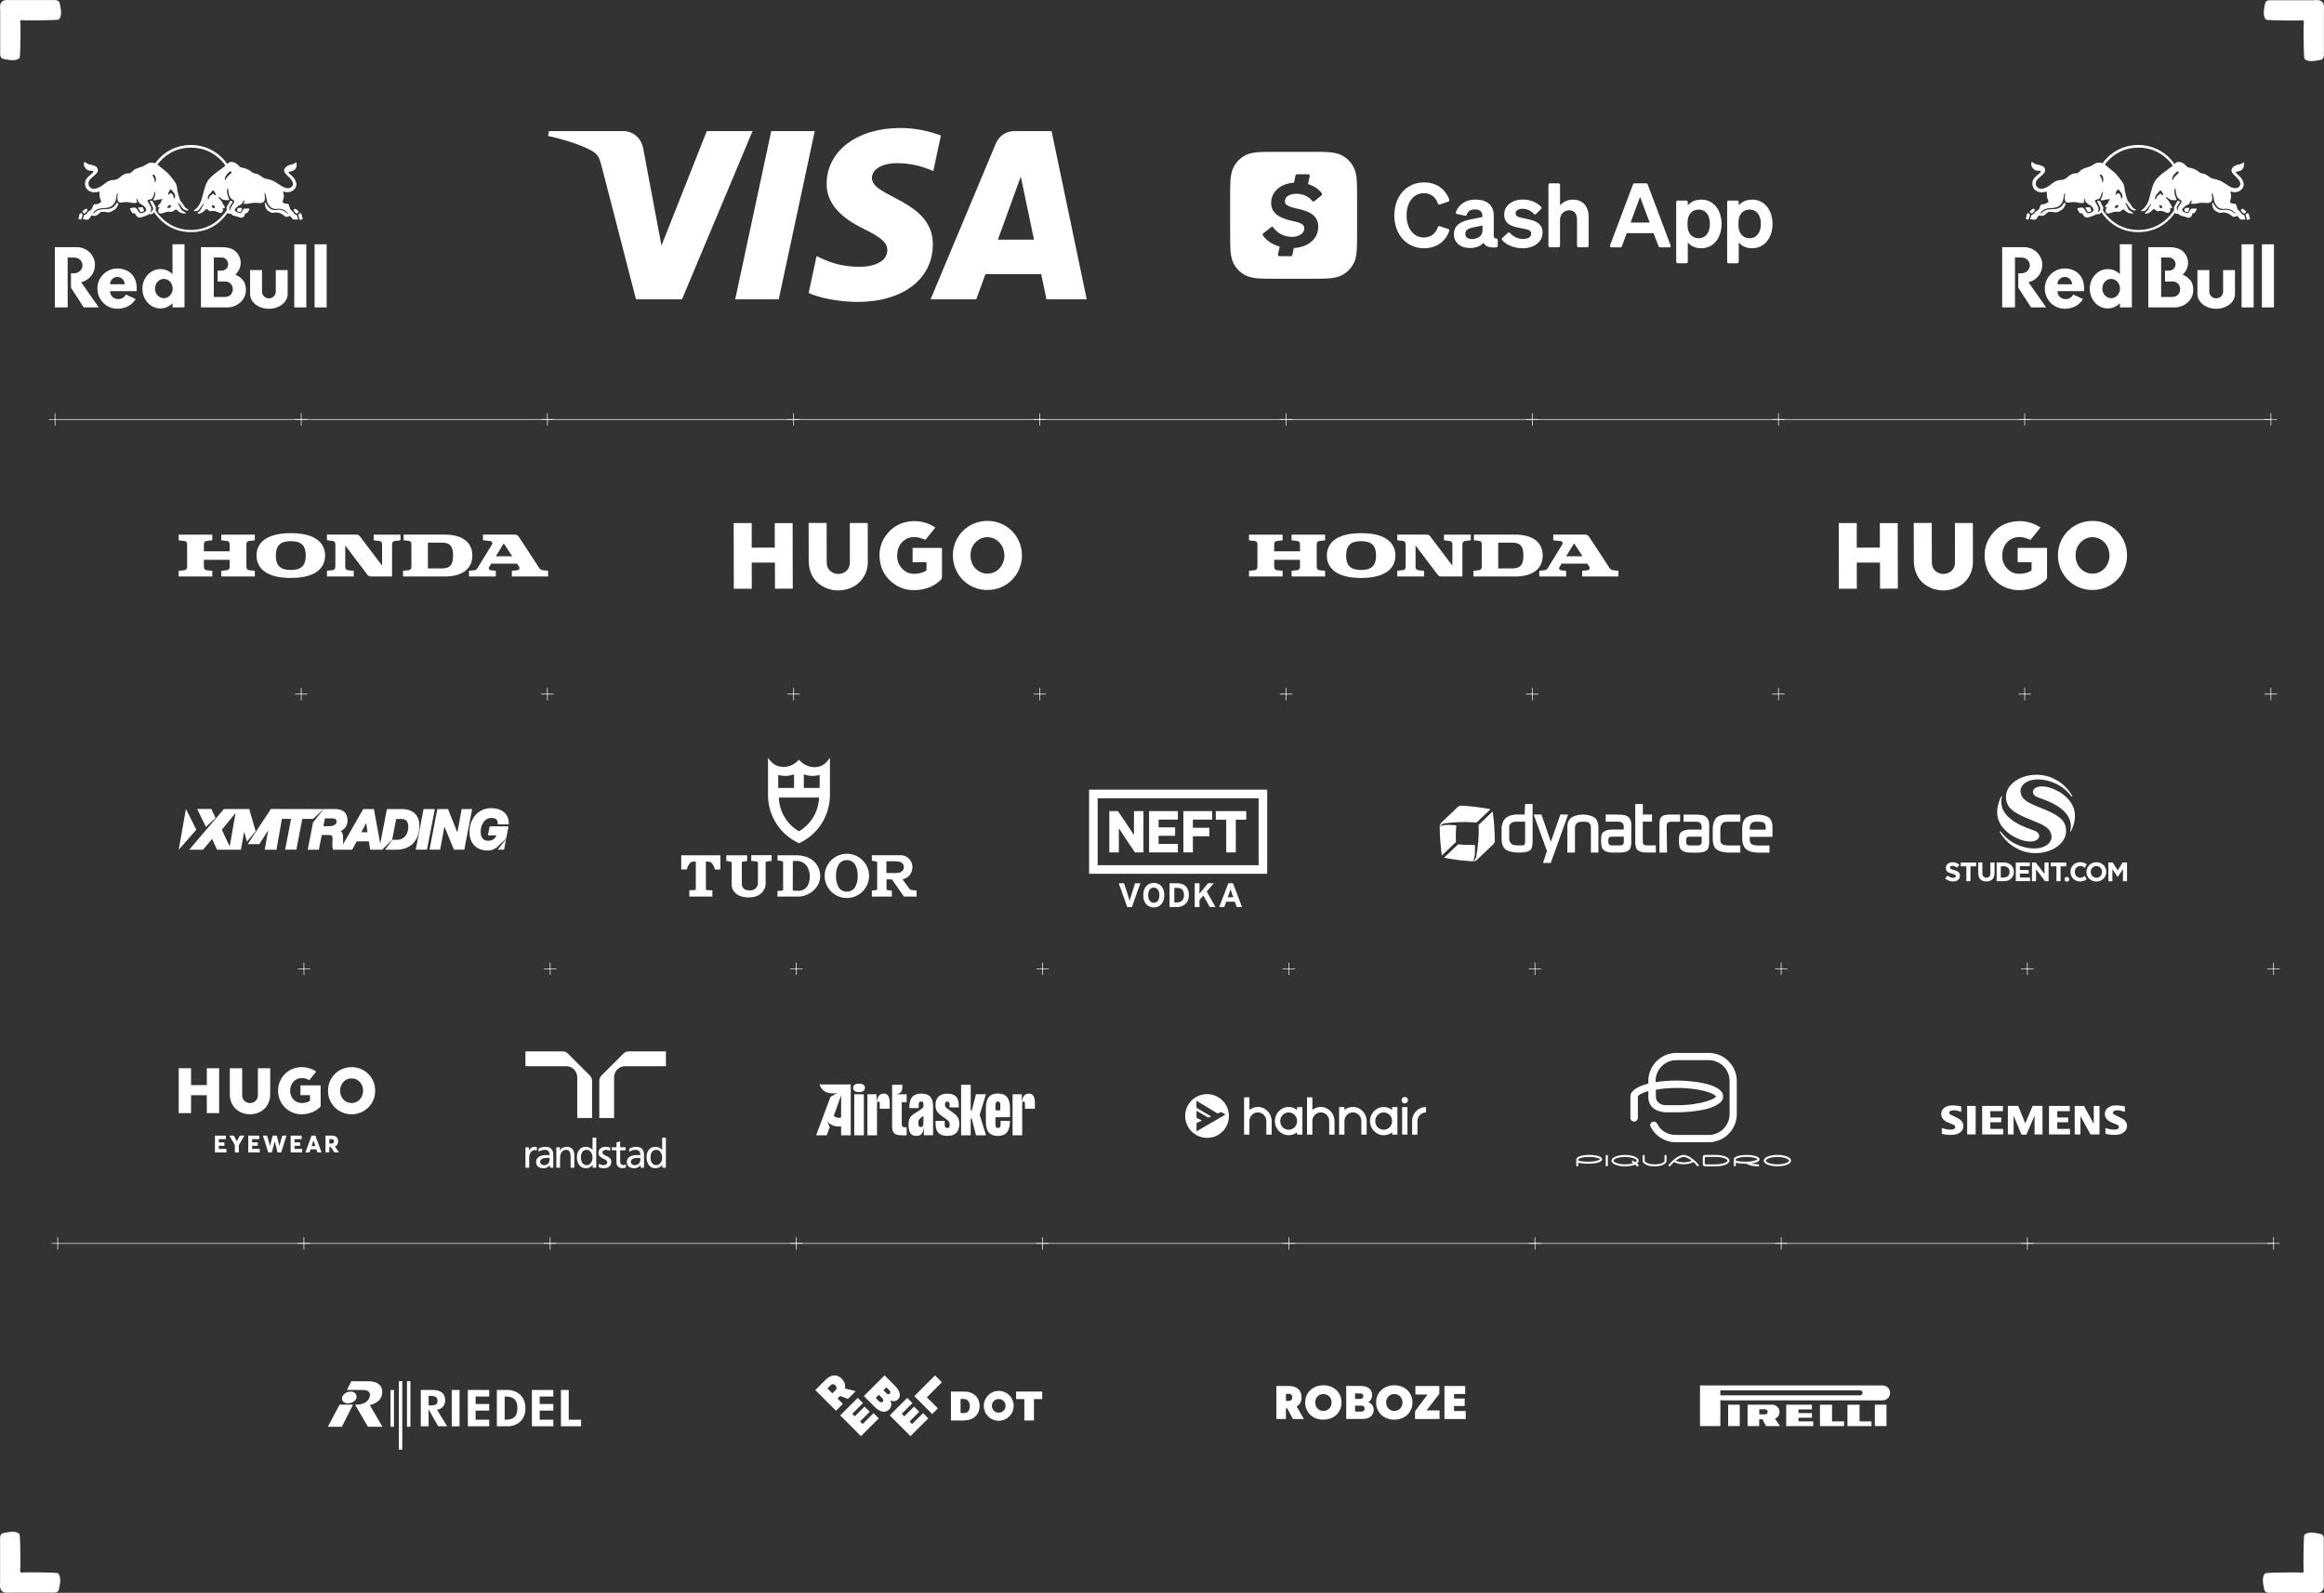 <?xml version="1.0" encoding="UTF-8"?>
<svg id="Layer_2" data-name="Layer 2" xmlns="http://www.w3.org/2000/svg" viewBox="0 0 542.01 371.56">
  <rect x="0" y="0" width="542.01" height="371.56" fill="#333333" stroke="none"/>
  <defs>
    <style>
      .cls-1, .cls-2 {
        fill: #fff;
      }

      .cls-2 {
        fill-rule: evenodd;
      }
    </style>
  </defs>
  <g id="Layer_2-2" data-name="Layer 2">
    <g>
      <g>
        <path class="cls-1" d="M238.34,129.56c0,4.51-3.55,8.07-8.06,8.07-4.51,0-8.05-3.56-8.05-8.1,0-4.48,3.57-8.02,8.07-8.02,4.48,0,8.04,3.57,8.04,8.06M234.27,129.54c-.06-.41-.09-.83-.2-1.22-.75-2.77-3.9-3.92-6.09-2.21-1.38,1.08-1.81,2.56-1.57,4.26.36,2.5,2.82,4.03,5.16,3.23,1.6-.55,2.67-2.16,2.7-4.05"/>
        <path class="cls-1" d="M171.12,122.02c1.39,0,2.76,0,4.19,0,0,.96,0,1.91,0,2.85,0,.95,0,1.9,0,2.88,1.81,0,3.58,0,5.39-.01,0-1.91,0-3.8-.01-5.71,1.4,0,2.78,0,4.17,0,.01,5.08.02,10.16.03,15.28-1.37,0-2.74,0-4.15.01,0-2.02,0-4.04-.01-6.08-1.81,0-3.59,0-5.41,0,0,2.02,0,4.05.01,6.09-1.42,0-2.79,0-4.19.01,0-5.09-.02-10.18-.03-15.31"/>
        <path class="cls-1" d="M212.84,131.13c0-1.12,0-2.2,0-3.31,2.27,0,4.53,0,6.83-.01.01.11.02.21.02.32,0,2.19.01,4.37,0,6.56,0,.17-.09.39-.22.52-1.48,1.48-3.3,2.21-5.37,2.41-1.98.19-3.81-.21-5.46-1.33-1.98-1.35-3.13-3.22-3.44-5.6-.27-2.1.16-4.04,1.4-5.77,1.41-1.97,3.34-3.06,5.75-3.31,1.97-.21,3.8.23,5.49,1.25.09.06.18.13.29.2-.79.99-1.56,1.96-2.3,2.87-.61-.2-1.16-.46-1.74-.57-2.35-.46-4.42,1.01-4.78,3.38-.27,1.75.18,3.25,1.61,4.37.78.61,1.69.8,2.66.73.79-.06,1.55-.22,2.25-.61.17-.1.26-.21.25-.42-.01-.55,0-1.09,0-1.67-1.1,0-2.16,0-3.24,0"/>
        <path class="cls-1" d="M188.58,121.99c1.42,0,2.79,0,4.21,0,0,.14,0,.27,0,.4,0,2.92,0,5.83.02,8.75,0,1.34.64,2.22,1.85,2.62,1.47.48,3.56-.38,3.55-2.57,0-2.93,0-5.85-.01-8.78v-.41c1.4,0,2.76,0,4.15,0,0,.1.03.2.03.29,0,2.92.02,5.83.01,8.74,0,1.41-.37,2.72-1.19,3.89-1,1.41-2.38,2.25-4.05,2.62-1.83.4-3.59.17-5.23-.74-1.77-.98-2.8-2.5-3.17-4.48-.09-.48-.13-.98-.14-1.47-.02-2.83-.01-5.66-.02-8.48v-.36Z"/>
      </g>
      <g>
        <path class="cls-1" d="M496.07,129.56c0,4.51-3.55,8.07-8.06,8.07-4.51,0-8.05-3.56-8.05-8.1,0-4.48,3.57-8.02,8.07-8.02,4.48,0,8.04,3.57,8.04,8.06M492,129.54c-.06-.41-.09-.83-.2-1.22-.75-2.77-3.9-3.92-6.09-2.21-1.38,1.08-1.81,2.56-1.57,4.26.36,2.5,2.82,4.03,5.16,3.23,1.6-.55,2.67-2.16,2.7-4.05"/>
        <path class="cls-1" d="M428.85,122.02c1.39,0,2.76,0,4.19,0,0,.96,0,1.91,0,2.85,0,.95,0,1.9,0,2.88,1.81,0,3.58,0,5.39-.01,0-1.91,0-3.8-.01-5.71,1.4,0,2.78,0,4.17,0,.01,5.08.02,10.16.03,15.28-1.37,0-2.74,0-4.15.01,0-2.02,0-4.04-.01-6.08-1.81,0-3.59,0-5.41,0,0,2.02,0,4.05.01,6.09-1.42,0-2.79,0-4.19.01,0-5.09-.02-10.18-.03-15.31"/>
        <path class="cls-1" d="M470.57,131.13c0-1.12,0-2.2,0-3.31,2.26,0,4.53,0,6.83-.01.01.11.02.21.02.32,0,2.19.01,4.37,0,6.56,0,.17-.1.39-.22.52-1.48,1.48-3.3,2.21-5.37,2.41-1.98.19-3.81-.21-5.46-1.33-1.98-1.35-3.13-3.22-3.44-5.6-.27-2.1.16-4.04,1.4-5.77,1.41-1.97,3.34-3.06,5.75-3.31,1.97-.21,3.8.23,5.5,1.25.09.06.18.13.29.2-.79.99-1.56,1.96-2.3,2.87-.61-.2-1.16-.46-1.74-.57-2.35-.46-4.42,1.01-4.79,3.38-.27,1.75.18,3.25,1.61,4.37.78.61,1.69.8,2.66.73.79-.06,1.55-.22,2.25-.61.17-.1.26-.21.25-.42-.01-.55,0-1.09,0-1.67-1.1,0-2.16,0-3.24,0"/>
        <path class="cls-1" d="M446.32,121.99c1.42,0,2.79,0,4.21,0,0,.14,0,.27,0,.4,0,2.92,0,5.83.02,8.75,0,1.34.64,2.22,1.85,2.62,1.47.48,3.56-.38,3.55-2.57,0-2.93,0-5.85-.01-8.78v-.41c1.4,0,2.76,0,4.15,0,0,.1.03.2.03.29,0,2.92.02,5.83.01,8.74,0,1.41-.37,2.72-1.19,3.89-1,1.41-2.38,2.25-4.05,2.62-1.83.4-3.59.17-5.23-.74-1.77-.98-2.8-2.5-3.17-4.48-.09-.48-.13-.98-.14-1.47-.02-2.83-.01-5.66-.02-8.48v-.36Z"/>
      </g>
      <g>
        <path class="cls-1" d="M99.8,126.58h3.28c1.93,0,2.59.92,2.59,3.01s-.66,3.01-2.59,3.01h-3.28v-6.03ZM95.31,133l-1.31.16v1.32h9.78c3.5,0,6.38-1.41,6.38-4.89s-2.88-4.88-6.38-4.88h-9.66v1.32l1.15.12c.41.05.68.23.68.8v5.18c0,.31-.06.8-.65.87"/>
        <path class="cls-1" d="M115.64,129.76l1.85-3.01,1.97,3.01h-3.82ZM125.6,132.25l-4.51-6.89c-.32-.5-.56-.65-1.04-.65h-7.41v1.32l1.77.2c.24.03.59.37.31.82l-3.33,5.42c-.13.22-.3.48-.69.53l-1.32.15v1.33h6.25v-1.33l-1.08-.11c-.46-.05-.7-.37-.47-.74l.5-.82h6l.44.68c.39.59-.1.84-.53.88l-1.11.11v1.33h8.45v-1.33l-1.24-.14c-.62-.07-.81-.47-1-.76"/>
        <path class="cls-1" d="M49.51,133.16l-1.31-.15c-.58-.07-.65-.56-.65-.87v-1.55h6.02v1.55c0,.31-.07.8-.65.87l-1.31.15v1.32h7.82v-1.32l-1.31-.15c-.58-.07-.65-.56-.65-.87v-5.08c0-.31.07-.8.65-.87l1.31-.15v-1.32h-7.82v1.32l1.31.15c.58.07.65.56.65.87v1.55h-6.02v-1.55c0-.31.06-.8.65-.87l1.31-.15v-1.32h-7.83v1.32l1.31.15c.59.07.65.56.65.87v5.08c0,.31-.06.8-.65.87l-1.31.15v1.32h7.83v-1.32Z"/>
        <path class="cls-1" d="M82.48,133.16l-1.31-.15c-.58-.07-.65-.56-.65-.87v-4.89l5.17,6.82c.24.31.44.41.99.41h4.76v-7.42c0-.31.06-.8.65-.87l1.31-.15v-1.32h-6.25v1.32l1.31.15c.58.07.65.56.65.87v4.89l-5.16-6.82c-.23-.31-.44-.42-.99-.42h-6.71v1.32l1.31.15c.59.07.65.56.65.87v5.08c0,.31-.06.8-.65.87l-1.31.15v1.32h6.25v-1.32Z"/>
        <path class="cls-1" d="M67.82,126.24c2.46,0,3.49,1.04,3.49,3.36s-1.03,3.36-3.49,3.36-3.49-1.03-3.49-3.36,1.03-3.36,3.49-3.36M67.82,134.82c6.36,0,8-2.78,8-5.23s-1.63-5.2-7.94-5.22h-.12c-6.31.02-7.93,2.78-7.93,5.22s1.64,5.23,8,5.23"/>
      </g>
      <g>
        <path class="cls-1" d="M349.42,126.58h3.28c1.93,0,2.59.92,2.59,3.01s-.66,3.01-2.59,3.01h-3.28v-6.03ZM344.94,133l-1.31.16v1.32h9.78c3.5,0,6.38-1.41,6.38-4.89s-2.88-4.88-6.38-4.88h-9.66v1.32l1.15.12c.41.05.68.23.68.8v5.18c0,.31-.06.8-.65.87"/>
        <path class="cls-1" d="M365.26,129.76l1.85-3.01,1.97,3.01h-3.82ZM375.22,132.25l-4.51-6.89c-.33-.5-.56-.65-1.04-.65h-7.41v1.32l1.77.2c.24.03.59.37.31.82l-3.33,5.42c-.13.22-.3.48-.69.53l-1.32.15v1.33h6.25v-1.33l-1.08-.11c-.46-.05-.7-.37-.47-.74l.5-.82h6l.44.68c.39.59-.1.84-.53.88l-1.11.11v1.33h8.45v-1.33l-1.24-.14c-.62-.07-.81-.47-1-.76"/>
        <path class="cls-1" d="M299.13,133.16l-1.31-.15c-.58-.07-.65-.56-.65-.87v-1.55h6.02v1.55c0,.31-.06.8-.65.87l-1.31.15v1.32h7.82v-1.32l-1.31-.15c-.58-.07-.65-.56-.65-.87v-5.08c0-.31.07-.8.65-.87l1.31-.15v-1.32h-7.82v1.32l1.31.15c.58.07.65.56.65.87v1.55h-6.02v-1.55c0-.31.06-.8.65-.87l1.31-.15v-1.32h-7.83v1.32l1.31.15c.59.07.65.56.65.87v5.08c0,.31-.06.8-.65.87l-1.31.15v1.32h7.83v-1.32Z"/>
        <path class="cls-1" d="M332.1,133.16l-1.31-.15c-.58-.07-.65-.56-.65-.87v-4.89l5.17,6.82c.24.31.44.41.99.41h4.76v-7.42c0-.31.06-.8.65-.87l1.31-.15v-1.32h-6.25v1.32l1.31.15c.58.07.65.56.65.87v4.89l-5.16-6.82c-.23-.31-.44-.42-.99-.42h-6.71v1.32l1.31.15c.59.07.65.56.65.87v5.08c0,.31-.06.8-.65.87l-1.31.15v1.32h6.25v-1.32Z"/>
        <path class="cls-1" d="M317.44,126.24c2.46,0,3.49,1.04,3.49,3.36s-1.03,3.36-3.49,3.36-3.49-1.03-3.49-3.36,1.03-3.36,3.49-3.36M317.44,134.82c6.36,0,8-2.78,8-5.23s-1.63-5.2-7.94-5.22h-.12c-6.3.02-7.93,2.78-7.93,5.22s1.64,5.23,8,5.23"/>
      </g>
      <path class="cls-1" d="M194.46,260.28l1.72-4.79-.02,5.2c-.11.04-.3.07-.49.07-.51.02-.99-.21-1.22-.49M190.35,264.83h2.47l.69-1.91-.58-1.38c.67.84,1.61,1.25,2.79,1.25.13,0,.32-.02.45-.04v2.08h2.24v-11.86h-7.29c.49,1.31,1.44,2.09,3.1,2.09.32,0,.67-.04,1.03-.11l-1.57.93-3.33,8.94ZM200.35,252.78c-.97,0-1.38.43-1.38.99s.41.99,1.38.99,1.38-.43,1.38-.99-.41-.99-1.38-.99M199.23,264.83h2.24v-9.57h-2.24v9.57ZM205.18,257.72v.92h2.32v-1.23c0-1.65-.41-2.3-1.42-2.3-.95,0-1.48.69-1.63,2v-1.85h-2.15v9.57h2.24v-7.11c0-.51.08-.77.32-.77.28,0,.32.28.32.77M210.45,253.33v-.28h-2.39v9.65c0,1.48.56,2.13,2.08,2.13h1.31v-1.87h-.41c-.56,0-.73-.24-.73-.82v-5.01h1.14v-1.87h-2.43c1.1-.22,1.44-.64,1.44-1.93M214.17,262.02c0-.64.11-.88.47-1.16l.73-.58v1.61c0,.77-.19,1.01-.6,1.01-.45,0-.6-.3-.6-.88M211.89,262.43c0,1.53.47,2.54,1.74,2.54,1.1,0,1.63-.37,1.83-2.11v1.96h2.15v-6.71c0-2.02-.8-3.01-2.75-3.01s-2.77,1.08-2.77,3.07v.32h2.17v-.77c0-.49.13-.77.56-.77s.56.28.56.69v.15c0,.51-.15.73-1.18,1.38l-.88.56c-1.1.71-1.44,1.29-1.44,2.69M221.49,262.34c0,.54-.13.79-.56.79s-.6-.28-.6-.77v-.9h-2.13v.82c0,1.95,1.12,2.69,2.73,2.69,2,0,2.8-1.08,2.8-2.84,0-1.27-.51-1.89-1.42-2.54l-1.38-.99c-.45-.32-.54-.58-.54-.95,0-.41.13-.69.54-.69s.54.28.54.77v.6h2.13v-.65c0-1.72-.93-2.56-2.67-2.56-1.93,0-2.75,1.1-2.75,2.66,0,1.07.32,1.74,1.33,2.45l1.05.75c.75.54.93.78.93,1.38M229.96,255.25h-2.34l-.97,3.78h-.26v-5.98h-2.24v11.78h2.24v-3.91h.24l.99,3.91h2.34l-1.48-4.79,1.48-4.79ZM233.29,257.68v1.33h-1.12v-1.33c0-.41.13-.73.56-.73s.56.32.56.73M229.92,261.61c0,2.38.97,3.37,2.8,3.37s2.81-.99,2.81-3.37v-.15h-2.17v.73c0,.71-.19.93-.6.93-.47,0-.6-.32-.6-.73v-1.78h3.39v-2.15c0-2.37-.97-3.37-2.82-3.37s-2.8.99-2.8,3.37v3.14ZM239.04,257.72v.92h2.32v-1.23c0-1.65-.41-2.3-1.42-2.3-.95,0-1.48.69-1.63,2v-1.85h-2.15v9.57h2.24v-7.11c0-.51.07-.77.32-.77.28,0,.32.28.32.77"/>
      <g>
        <path class="cls-1" d="M134.63,260.8h3.45v-8.68c0-.48-.19-.92-.51-1.23l-5.12-5.12c-.31-.32-.75-.51-1.23-.51h-8.68v3.45h9.5c1.43,0,2.59,1.16,2.59,2.59v9.5Z"/>
        <path class="cls-1" d="M143.22,260.8h-3.45v-8.68c0-.48.19-.92.51-1.23l5.12-5.12c.31-.32.75-.51,1.23-.51h8.68v3.45h-9.5c-1.43,0-2.59,1.16-2.59,2.59v9.5Z"/>
        <path class="cls-1" d="M122.54,267.63h.82v.73h.02c.23-.49.74-.85,1.24-.85.26,0,.39.03.58.07v.78c-.16-.07-.33-.08-.48-.08-.78,0-1.3.75-1.3,1.94v2.17h-.87v-4.76Z"/>
        <path class="cls-1" d="M146.78,268.71c.35-.3.88-.49,1.38-.49.87,0,1.17.43,1.17,1.25-.34-.02-.59-.02-.93-.02-.9,0-2.21.37-2.21,1.57,0,1.04.72,1.49,1.74,1.49.8,0,1.27-.43,1.47-.72h.02v.61h.78v-2.91c0-1.3-.55-1.97-1.9-1.97-.61,0-1.13.19-1.56.45l.05.75ZM149.33,270.54c0,.72-.46,1.26-1.32,1.26-.4,0-.88-.27-.88-.78,0-.85,1.17-.92,1.65-.92.19,0,.37.02.56.02v.42Z"/>
        <path class="cls-1" d="M125.62,268.71c.35-.3.88-.49,1.38-.49.87,0,1.17.43,1.17,1.25-.34-.02-.59-.02-.93-.02-.9,0-2.21.37-2.21,1.57,0,1.04.72,1.49,1.74,1.49.8,0,1.27-.43,1.47-.72h.02v.61h.78v-2.91c0-1.3-.55-1.97-1.9-1.97-.61,0-1.13.19-1.56.45l.05.75ZM128.17,270.54c0,.72-.46,1.26-1.32,1.26-.4,0-.88-.27-.88-.78,0-.85,1.17-.92,1.65-.92.19,0,.37.02.56.02v.42Z"/>
        <path class="cls-1" d="M129.75,267.63h.84v.75h.02c.26-.54.9-.86,1.56-.86,1.23,0,1.78.76,1.78,2.04v2.83h-.87v-2.47c0-1.11-.24-1.65-1.01-1.7-1,0-1.45.8-1.45,1.97v2.2h-.87v-4.76Z"/>
        <path class="cls-1" d="M139.65,271.46c.34.22.84.34,1.09.34.4,0,.89-.17.89-.68,0-.87-2.06-.8-2.06-2.14,0-.99.74-1.46,1.68-1.46.41,0,.75.08,1.09.19l-.07.76c-.2-.12-.72-.24-.92-.24-.45,0-.84.19-.84.58,0,.97,2.06.69,2.06,2.22,0,1.02-.81,1.48-1.66,1.48-.45,0-.9-.05-1.3-.26l.05-.78Z"/>
        <path class="cls-1" d="M145.9,268.33h-1.26v2.61c0,.55.34.85.74.85.27,0,.47-.08.6-.17v.74c-.2.06-.47.13-.75.13-.9,0-1.46-.43-1.46-1.38v-2.79h-1.07v-.7h1.07v-1.1l.87-.28v1.38h1.26v.7Z"/>
        <path class="cls-1" d="M154.47,272.39h.83v-6.99h-.87v2.88h-.02c-.27-.44-.75-.76-1.57-.76-1.38,0-2.05,1.12-2.05,2.41s.61,2.58,2.04,2.58c.85,0,1.39-.43,1.62-.78h.02v.66ZM151.72,269.99c-.02-.87.35-1.77,1.3-1.77s1.41.91,1.41,1.8c0,.8-.41,1.78-1.4,1.78s-1.33-1.06-1.31-1.81"/>
        <path class="cls-1" d="M138.23,272.39h.83v-6.99h-.87v2.88h-.02c-.27-.44-.75-.76-1.57-.76-1.38,0-2.05,1.12-2.05,2.41s.61,2.58,2.04,2.58c.85,0,1.39-.43,1.62-.78h.02v.66ZM135.48,269.99c-.02-.87.35-1.77,1.3-1.77s1.41.91,1.41,1.8c0,.8-.41,1.78-1.4,1.78s-1.33-1.06-1.31-1.81"/>
      </g>
      <g>
        <polygon class="cls-1" points="48.23 249.19 48.23 253.12 44.56 253.12 44.56 249.19 41.68 249.19 41.68 259.66 44.56 259.66 44.56 255.48 48.23 255.48 48.23 259.66 51.11 259.66 51.11 249.19 48.23 249.19"/>
        <g>
          <path class="cls-1" d="M58.31,259.93c-2.36,0-4.71-1.57-4.71-4.71v-6.02h2.88v6.28c0,1.31,1.05,1.83,1.83,1.83s1.83-.52,1.83-1.83v-6.28s2.88,0,2.88,0v6.02c0,3.14-2.36,4.72-4.71,4.71"/>
          <path class="cls-1" d="M70.35,259.93c-3.01,0-5.5-2.36-5.5-5.5s2.49-5.5,5.5-5.5c2.09,0,3.4,1.04,3.4,1.04l-1.64,2.03s-.59-.52-1.77-.52c-1.57,0-2.68,1.37-2.68,2.94s1.11,2.88,2.68,2.88c1.31,0,1.96-.52,1.96-.52v-1.31h-2.23v-2.29h4.71v4.91s-1.44,1.83-4.45,1.83"/>
          <path class="cls-1" d="M82,259.93c-3.01,0-5.5-2.36-5.5-5.5s2.49-5.5,5.5-5.5,5.5,2.36,5.5,5.5-2.49,5.5-5.5,5.5M82,251.55c-1.57,0-2.68,1.31-2.68,2.88s1.11,2.88,2.68,2.88,2.68-1.31,2.68-2.88-1.11-2.88-2.68-2.88"/>
        </g>
        <polygon class="cls-1" points="50.13 264.91 52.68 264.91 52.68 265.73 51.03 265.73 51.03 266.48 52.34 266.48 52.34 267.28 51.03 267.28 51.03 268.01 52.8 268.01 52.8 268.83 50.13 268.83 50.13 264.91"/>
        <polygon class="cls-1" points="54.77 267.12 53.5 264.91 54.55 264.91 55.24 266.21 55.25 266.21 55.93 264.91 56.99 264.91 55.71 267.12 55.71 268.83 54.77 268.83 54.77 267.12"/>
        <polygon class="cls-1" points="57.9 264.91 60.46 264.91 60.46 265.73 58.8 265.73 58.8 266.48 60.11 266.48 60.11 267.28 58.8 267.28 58.8 268.01 60.58 268.01 60.58 268.83 57.9 268.83 57.9 264.91"/>
        <polygon class="cls-1" points="61.32 264.91 62.3 264.91 62.96 267.32 62.98 267.32 63.58 264.91 64.55 264.91 65.15 267.31 65.16 267.31 65.82 264.91 66.81 264.91 65.58 268.83 64.73 268.83 64.08 266.26 64.07 266.26 63.39 268.83 62.55 268.83 61.32 264.91"/>
        <polygon class="cls-1" points="67.79 264.91 70.35 264.91 70.35 265.73 68.69 265.73 68.69 266.48 70 266.48 70 267.28 68.69 267.28 68.69 268.01 70.47 268.01 70.47 268.83 67.79 268.83 67.79 264.91"/>
        <path class="cls-1" d="M73.55,267.35l-.44-1.32h-.01l-.43,1.32h.88ZM72.67,264.91h.88l1.44,3.92h-.96l-.23-.71h-1.37l-.23.71h-.97l1.44-3.92Z"/>
        <path class="cls-1" d="M77.29,266.76c.4,0,.61-.19.61-.52,0-.3-.18-.52-.6-.52h-.48v1.04h.46ZM75.93,264.91h1.53c.97,0,1.4.57,1.4,1.35,0,.57-.25.98-.74,1.18l.93,1.39h-1.08l-.81-1.26h-.34v1.26h-.9v-3.92Z"/>
      </g>
      <g>
        <path class="cls-1" d="M324.67,258.92c-.54-.43-1.24-.69-1.96-.69-1.76,0-3.2,1.48-3.2,3.29s1.44,3.29,3.2,3.29c.73,0,1.42-.24,1.96-.69v.56h1.24v-6.42h-1.24v.66ZM322.71,263.54c-1.09,0-1.97-.9-1.97-2.02s.88-2.02,1.97-2.02,1.96.9,1.96,2.02-.9,2.02-1.96,2.02M327.63,255.89c.41,0,.75.34.75.75s-.34.75-.75.75-.75-.34-.75-.75.32-.75.75-.75M293.38,258.22c1.76,0,3.2,1.48,3.2,3.29v3.16h-1.24v-3.16c0-1.12-.88-2.02-1.97-2.02s-1.98.9-1.98,2.02v3.16h-1.24v-8.7h1.24v2.94c.56-.43,1.25-.69,1.98-.69M308.04,258.22c1.76,0,3.2,1.48,3.2,3.29v3.16h-1.24v-3.16c0-1.12-.88-2.02-1.97-2.02s-1.96.9-1.96,2.02v3.16h-1.24v-8.7h1.24v2.94c.54-.43,1.24-.69,1.96-.69M315.54,258.22c1.76,0,3.2,1.48,3.2,3.29v3.16h-1.24v-3.16c0-1.12-.88-2.02-1.97-2.02s-1.98.9-1.98,2.02v3.16h-1.24v-6.42h1.24v.64c.58-.41,1.25-.67,1.98-.67M302.5,258.92c-.54-.43-1.24-.69-1.97-.69-1.76,0-3.2,1.48-3.2,3.29s1.44,3.29,3.2,3.29c.73,0,1.42-.24,1.97-.69v.56h1.24v-6.42h-1.24v.66ZM300.55,263.54c-1.09,0-1.97-.9-1.97-2.02s.88-2.02,1.97-2.02,1.96.9,1.96,2.02-.9,2.02-1.96,2.02M327.01,258.26h1.24v6.4h-1.24v-6.4ZM332.59,258.24v1.27h-.04c-1.09,0-1.97.9-1.97,2.02v3.16h-1.24v-3.16c0-1.44.79-2.21,1.24-2.6.54-.43,1.24-.69,1.97-.69h.04Z"/>
        <path class="cls-1" d="M286.61,260.32c0-2.83-2.28-5.09-5.11-5.09s-5.09,2.28-5.09,5.09,2.28,5.11,5.11,5.11,5.09-2.26,5.09-5.11M285.84,259.98l-6.79,3.93v-1.78c0-.09.06-.19.15-.22l1.14-.52-1.12-.54c-.09-.04-.17-.13-.17-.22v-1.52l2.75,1.61.67-.3-3.28-1.91c-.07-.04-.15-.13-.15-.22v-1.52l4.94,2.98.6-.26c.15-.06.28-.06.43.02l.82.49Z"/>
      </g>
      <g>
        <path class="cls-1" d="M195.33,326.24l.6-.6,1.83.68,1.81-1.81-2.52-.62c.19-.8-.06-1.59-.77-2.3-1.1-1.1-2.48-.98-3.79.33l-2.34,2.34,4.83,4.83,1.6-1.6-1.26-1.26ZM194.86,324.29l-.74.74-1.15-1.15.74-.74c.34-.34.75-.34,1.11.02.37.37.39.79.04,1.13Z"/>
        <polygon class="cls-1" points="201.18 332.19 200.58 331.59 202.84 329.33 201.63 328.12 199.37 330.38 198.77 329.79 201.26 327.3 200.05 326.08 195.96 330.17 200.79 335.01 204.95 330.86 203.73 329.64 201.18 332.19"/>
        <path class="cls-1" d="M207.6,326.65c.65.34,1.37.26,1.85-.22.74-.74.47-1.97-.7-3.14l-2.45-2.45-4.83,4.83,2.57,2.57c1.18,1.18,2.48,1.41,3.3.59.61-.61.71-1.47.26-2.18ZM205.88,326.97c-.23.23-.58.19-.88-.1l-.77-.77.74-.74.77.77c.3.3.35.63.14.84ZM207.52,325.08c-.21.21-.5.21-.72-.01l-.77-.77.69-.69.77.77c.22.22.23.5.03.7h0Z"/>
        <polygon class="cls-1" points="212.73 332.19 212.13 331.59 214.39 329.33 213.18 328.12 210.92 330.38 210.32 329.79 212.81 327.3 211.6 326.08 207.51 330.17 212.34 335.01 216.5 330.86 215.28 329.64 212.73 332.19"/>
        <polygon class="cls-1" points="218.07 320.84 213.24 325.68 217.41 329.85 218.74 328.52 216.17 325.95 219.67 322.44 218.07 320.84"/>
        <path class="cls-1" d="M224.8,324.61h-3.02v6.75h2.93c2.28,0,3.76-1.33,3.76-3.38h0c0-2.05-1.45-3.37-3.67-3.37ZM226.19,328c0,.99-.52,1.63-1.33,1.63h-.84v-3.29h.73c.87,0,1.44.66,1.44,1.66h0Z"/>
        <polygon class="cls-1" points="236.98 324.61 236.98 326.37 238.9 326.37 238.9 331.36 241.14 331.36 241.14 326.37 243.06 326.37 243.06 324.61 236.98 324.61"/>
        <path class="cls-1" d="M232.86,324.46c-1.92.04-3.45,1.62-3.42,3.55.04,1.92,1.62,3.45,3.55,3.42,1.92-.04,3.45-1.62,3.42-3.55s-1.62-3.45-3.55-3.42ZM232.95,329.54c-.88.02-1.61-.68-1.62-1.57-.02-.88.68-1.61,1.57-1.62.88-.02,1.61.68,1.62,1.57.02.88-.68,1.61-1.57,1.62Z"/>
      </g>
      <g>
        <path class="cls-1" d="M265.96,206.04l-1.98,5.56h-1.08l-1.98-5.56h1.23l1.05,3.22c.1.31.21.71.26.91.05-.21.15-.59.25-.91l1.02-3.22h1.21Z"/>
        <path class="cls-1" d="M270.39,208.82c0-1.13-.54-1.77-1.32-1.77s-1.29.63-1.29,1.76.54,1.77,1.32,1.77,1.29-.63,1.29-1.75M271.54,208.81c0,1.79-1.01,2.87-2.45,2.87s-2.45-1.06-2.45-2.86,1.01-2.87,2.46-2.87,2.44,1.06,2.44,2.86Z"/>
        <path class="cls-1" d="M276.13,208.82c0-1.14-.49-1.7-1.66-1.7h-.59v3.4h.55c1.17,0,1.7-.68,1.7-1.7M277.27,208.82c0,1.95-1.41,2.78-2.84,2.78h-1.66v-5.56h1.74c1.59,0,2.76.75,2.76,2.78Z"/>
        <path class="cls-1" d="M283.48,211.59h-1.33l-1.51-2.68-.89,1.05v1.64h-1.11v-5.56h1.11v1.58c0,.21,0,.71-.02.88.08-.13.29-.38.44-.56l1.56-1.9h1.34l-1.63,1.92,2.04,3.64Z"/>
        <path class="cls-1" d="M287.63,209.3l-.36-1.01c-.11-.33-.22-.66-.28-.87-.06.21-.17.54-.28.87l-.36,1.01h1.27ZM289.67,211.59h-1.22l-.44-1.24h-2.03l-.44,1.24h-1.19l2.13-5.56h1.08l2.11,5.56Z"/>
        <polygon class="cls-1" points="260.94 193.3 260.94 198.84 258.72 198.84 258.72 189.21 260.71 189.21 262.32 191.54 264.43 194.74 264.47 194.74 264.47 189.21 266.68 189.21 266.68 198.84 264.7 198.84 262.71 195.9 261.01 193.3 260.94 193.3"/>
        <polygon class="cls-1" points="267.99 189.21 274.71 189.21 274.71 191.19 270.21 191.19 270.21 193 274.06 193 274.06 194.97 270.21 194.97 270.21 196.87 274.71 196.87 274.71 198.84 267.99 198.84 267.99 189.21"/>
        <polygon class="cls-1" points="278.21 193.1 282.05 193.1 282.05 195.07 278.21 195.07 278.21 198.84 275.99 198.84 275.99 189.21 282.71 189.21 282.71 191.19 278.21 191.19 278.21 193.1"/>
        <polygon class="cls-1" points="288.22 191.21 288.22 198.84 285.99 198.84 285.99 191.21 283.55 191.21 283.55 189.21 290.65 189.21 290.65 191.21 288.22 191.21"/>
        <path class="cls-2" d="M254,184.21h41.54v19.62h-41.54v-19.62ZM293.54,186.21h-37.54v15.62h37.54v-15.62Z"/>
      </g>
      <g>
        <g>
          <path class="cls-1" d="M480.25,184.71c-1.43-.82-2.89-1.34-4.42-1.25-.22.02-.44.06-.65.13-.62.2-1.04.6-1.06,1.14-.01.53.44,1.01,1.13,1.25.14.06.28.11.41.16,1,.34,1.98.73,2.94,1.19,2.48,1.24,5.03,3.34,4.22,6.58-.02.1.12.14.16.05,2.12-4.33.46-7.27-2.73-9.27Z"/>
          <path class="cls-1" d="M469.46,195.04c1.43.82,2.89,1.34,4.42,1.25.22-.02.44-.06.65-.13.62-.2,1.04-.6,1.06-1.14.01-.53-.44-1.01-1.13-1.25-.14-.06-.28-.11-.41-.16-1-.34-1.98-.73-2.94-1.19-2.48-1.24-5.03-3.34-4.22-6.58.02-.1-.12-.14-.16-.05-2.12,4.33-.46,7.27,2.73,9.27Z"/>
          <path class="cls-1" d="M483.3,185.69c-.91-1.65-2.24-2.96-3.91-3.83-1.22-.71-2.76-1.13-4.43-1.13-3.94,0-7.13,2.33-7.13,5.21,0,0,0,0,0,0,0,.76.22,1.48.62,2.12.03.04.06.08.09.13.48.64,1.26,1.2,2.1,1.68h0c1.22.68,2.55,1.18,3.33,1.5,2.29.96,4.44,1.66,4.5,3.86.03,1.17-1.09,2-1.94,2.34-.96.34-1.75.4-2.86.32-.89-.09-1.77-.29-2.61-.6-1.17-.44-2.2-1.05-3.08-1.82-.52-.46-.99-.97-1.4-1.53-.08-.1-.24,0-.18.11.91,1.65,2.24,2.96,3.91,3.83,1.22.71,2.76,1.13,4.43,1.13,3.94,0,7.13-2.33,7.13-5.21,0,0,0,0,0,0,0-.76-.22-1.48-.62-2.12-.03-.04-.06-.08-.09-.13-.48-.64-1.26-1.2-2.1-1.68h0c-1.22-.68-2.55-1.18-3.33-1.5-2.29-.96-4.44-1.66-4.5-3.86-.03-1.17,1.09-2,1.94-2.34.96-.34,1.75-.4,2.86-.32.89.09,1.77.29,2.61.6,1.17.44,2.2,1.05,3.08,1.82.52.46.99.97,1.4,1.53.08.1.24,0,.18-.11Z"/>
        </g>
        <g>
          <path class="cls-1" d="M491.71,201.2h1.03l1.15,1.84,1.15-1.84h1.03v4.36h-.95v-2.84l-1.23,1.86h-.02l-1.21-1.84v2.83h-.94v-4.36Z"/>
          <g>
            <path class="cls-1" d="M453.64,204.93l.57-.68c.39.32.8.53,1.3.53.39,0,.63-.16.63-.41h0c0-.26-.15-.38-.88-.57-.88-.22-1.44-.47-1.44-1.33h0c0-.8.63-1.33,1.53-1.33.63,0,1.18.2,1.62.55l-.5.72c-.39-.27-.77-.43-1.13-.43s-.56.17-.56.38h0c0,.3.19.39.94.59.88.23,1.38.55,1.38,1.31h0c0,.88-.66,1.36-1.6,1.36-.66,0-1.33-.23-1.85-.7Z"/>
            <path class="cls-1" d="M458.61,202.09h-1.33v-.88h3.61v.88h-1.33v3.47h-.96v-3.47Z"/>
          </g>
          <path class="cls-1" d="M461.37,203.69v-2.49h.96v2.46c0,.71.35,1.08.94,1.08s.94-.35.94-1.05v-2.5h.96v2.46c0,1.32-.74,1.97-1.91,1.97s-1.89-.65-1.89-1.94Z"/>
          <path class="cls-1" d="M465.67,201.2h1.7c1.37,0,2.32.94,2.32,2.17h0c0,1.24-.95,2.19-2.32,2.19h-1.7v-4.36ZM467.37,204.7c.78,0,1.31-.53,1.31-1.3h0c0-.78-.53-1.33-1.31-1.33h-.74v2.63h.74Z"/>
          <path class="cls-1" d="M470.12,201.2h3.29v.85h-2.33v.88h2.05v.85h-2.05v.92h2.37v.85h-3.32v-4.36Z"/>
          <path class="cls-1" d="M473.91,201.2h.88l2.04,2.68v-2.68h.95v4.36h-.82l-2.11-2.77v2.77h-.95v-4.36Z"/>
          <g>
            <path class="cls-1" d="M479.62,202.09h-1.33v-.88h3.61v.88h-1.33v3.47h-.96v-3.47Z"/>
            <path class="cls-1" d="M486.23,204.3c-.32.28-.61.45-1.08.45-.75,0-1.26-.62-1.26-1.37h0c0-.76.53-1.37,1.26-1.37.42,0,.75.18,1.08.46.1-.31.26-.59.46-.84-.37-.31-.83-.51-1.54-.51-1.34,0-2.27,1.01-2.27,2.25h0c0,1.26.95,2.25,2.23,2.25.69,0,1.15-.2,1.54-.54-.19-.24-.33-.51-.43-.8Z"/>
            <path class="cls-1" d="M486.61,203.4h0c0-1.25.98-2.27,2.32-2.27s2.31,1,2.31,2.24h0c0,1.25-.98,2.27-2.32,2.27s-2.31-1-2.31-2.24ZM490.24,203.4h0c0-.76-.55-1.38-1.32-1.38s-1.31.61-1.31,1.36h0c0,.76.55,1.38,1.32,1.38s1.31-.61,1.31-1.36Z"/>
            <circle class="cls-1" cx="482.05" cy="205.11" r=".55"/>
          </g>
        </g>
      </g>
      <g>
        <g>
          <path class="cls-1" d="M391.84,191.68h-1.9c-.48,0-.81.06-1.02.26-.21.2-.22.57-.22,1.03l.09,5.91h-1.77s0-5.97,0-5.97c0-.45-.06-1.67.33-2.2.51-.69,1.64-.69,2.26-.69h2.22s0,1.66,0,1.66Z"/>
          <path class="cls-1" d="M384.46,197.21c-.48,0-.91,0-1.11-.2-.21-.2-.21-.61-.21-1.08v-4.26s2.15,0,2.15,0v-1.66h-2.14s0-2.44,0-2.44h-1.77s0,8.78,0,8.78c0,.45.09,1.32.32,1.69.43.69,1.64.83,2.26.83h2.22s0-1.66,0-1.66h-1.71Z"/>
          <path class="cls-1" d="M355.47,197.09c-.15.13-.26.11-.74.11h-.92c-.85,0-1.18-.2-1.42-.47-.2-.23-.42-.58-.41-.96v-2.68c0-.38-.06-.6.32-.96.32-.32.66-.46,1.51-.46h1.88s0,4.63,0,4.63c0,.46-.04.6-.16.74M355.68,187.56l-.09,2.44h-1.68c-1.55,0-2.37.48-2.86.95-.75.73-.84,2.06-.84,2.17v2.62c0,.11,0,1.53.75,2.26.49.47,1.65.86,2.95.86h.95c.62,0,1.83-.14,2.26-.83.24-.37.32-1.24.32-1.69v-8.78s-1.76,0-1.76,0Z"/>
          <path class="cls-1" d="M401.66,192.09c.2-.26.54-.41,1.39-.41h2.83s0-1.66,0-1.66h-2.73c-1.3,0-2.39.19-2.95.86-.67.8-.75,2.15-.75,2.26v2.62c0,.11,0,1.53.75,2.26.49.47,1.65.86,2.95.86h2.73s0-1.66,0-1.66h-2.83c-.85,0-1.41-.2-1.66-.57-.18-.27-.17-.85-.17-1.23v-2.13c0-.38.21-.95.45-1.2"/>
          <path class="cls-1" d="M378.51,196.97c-.2.2-.37.24-.85.24h-1.7c-.38.01-.52-.08-.65-.2-.15-.15-.21-.24-.21-.71v-.22c0-.46,0-.54.2-.74.2-.2.55-.17,1.03-.17h2.38v1.04c0,.46,0,.56-.2.76M380.47,193.13c0-.92.08-1.78-.67-2.51-.49-.47-1.05-.61-3.03-.61h-2.28s0,1.66,0,1.66h2.38c.85,0,1.19,0,1.51.31.38.37.32.83.32,1.21v.32h-2.89c-.62,0-1.74.23-2.17.92-.24.37-.22,1.14-.23,1.6v.33c0,.45.09,1.22.32,1.6.43.69,1.46.92,2.08.92h2.07c.62,0,1.83-.14,2.26-.83.23-.37.32-1.24.32-1.69v-3.22Z"/>
        </g>
        <polygon class="cls-1" points="365.73 190.01 363.92 190 361.7 196.36 359.49 190 357.68 190 360.79 198.5 359.86 201.3 361.67 201.3 365.73 190.01"/>
        <path class="cls-1" d="M372.79,192.97c0-.11,0-1.37-.74-2.1-.47-.46-1.59-.84-2.82-.86h-.11c-1.23.02-2.35.4-2.82.86-.75.73-.75,1.67-.75,1.79,0,.13,0,5.8,0,6.22h1.77s0-5.77,0-5.77c0-.38.1-.78.41-1.06.33-.29.64-.36,1.45-.37.81.01,1.23.03,1.51.36.24.27.34.53.34.91v5.93s1.76,0,1.76,0c0-.42,0-5.61,0-5.74"/>
        <path class="cls-1" d="M408.1,193.54v-.43c0-.38.04-.74.42-1.11.31-.31.63-.31,1.44-.32.81.01,1.26.04,1.52.34.35.4.33.71.33,1.09v.43h-3.71ZM412.74,190.89c-.47-.46-1.5-.84-2.73-.86h-.11c-1.23.02-2.35.4-2.82.86-.75.73-.75,2.15-.75,2.26v2.62c0,.11,0,1.55.93,2.35.5.43,1.41.75,2.64.77h2.78s0-1.66,0-1.66h-2.73c-.86-.03-1.28-.17-1.54-.42-.22-.2-.32-.63-.32-1.01v-.59h5.29s0-2.06,0-2.06c0-.11.09-1.53-.65-2.26"/>
        <path class="cls-1" d="M339.64,192.53s-3.64-.44-3.86.44c0,.66.03,1.7.11,2.86.13,1.98.38,3.73.38,3.73l3.29-3.13s-.12-1.57.08-3.91"/>
        <path class="cls-1" d="M343.97,197.08c-2.35.08-3.91-.12-3.91-.12l-3.29,3.13s1.74.34,3.71.57c1.11.13,2.62.23,2.83.25.02,0,.04,0,.05,0,.85-.24.61-3.82.61-3.82"/>
        <path class="cls-1" d="M336.9,192.07c.89-.12,2.21-.26,3.54-.3,2.35-.07,3.9.12,3.9.12l3.29-3.13s-1.73-.33-3.69-.56c-1.29-.15-2.42-.23-3.05-.27-.04,0-.5-.06-.93.35-.47.45-2.83,2.68-3.78,3.58-.43.41-.4.86-.4.91,0,.06,0,.13,0,.2.04-.16.1-.27.23-.44.27-.34.71-.43.88-.46"/>
        <path class="cls-1" d="M348.51,193.01c-.13-1.98-.38-3.72-.38-3.72l-3.29,3.13s.12,1.56-.07,3.9c-.11,1.33-.32,2.63-.48,3.52-.03.17-.14.61-.5.86-.17.12-.29.18-.45.21.07,0,.14,0,.2.01.04,0,.5.06.93-.35.95-.9,3.3-3.14,3.76-3.59.43-.41.39-.86.39-.91,0-.63-.03-1.77-.12-3.07"/>
        <path class="cls-1" d="M396.67,196.98c-.2.2-.37.24-.85.24h-1.7c-.38.01-.52-.08-.65-.2-.15-.15-.21-.24-.21-.71v-.22c0-.46,0-.54.2-.74.2-.2.55-.17,1.03-.17h2.38v1.04c0,.46,0,.56-.2.76M398.63,193.14c0-.92.08-1.78-.67-2.51-.49-.47-1.05-.61-3.03-.61h-2.28s0,1.66,0,1.66h2.38c.85,0,1.19,0,1.51.31.38.37.32.83.32,1.21v.32h-2.89c-.62,0-1.74.23-2.17.92-.24.37-.22,1.14-.23,1.6v.33c0,.45.09,1.22.32,1.6.43.69,1.46.92,2.08.92h2.07c.62,0,1.83-.14,2.26-.83.24-.37.32-1.24.32-1.69v-3.22Z"/>
      </g>
      <g>
        <path class="cls-1" d="M84.27,194.14l1.13-2.16.31,2.16h-1.44ZM78.23,192.28c-.4.32-.9.48-1.41.44h-1.39l.35-1.82h1.57c.85,0,1.11.18,1.13.76.01.24-.08.47-.25.63M84.71,188.73l-4.72,8.25v-.14c0-.29,0-.59.02-.86.02-.28,0-.48,0-.67.03-.53-.15-1.06-.5-1.46.97-.44,1.57-1.43,1.54-2.49-.03-1.74-1.04-2.64-2.99-2.64h-2.59l-2.47,3.16-1.23,6.33h2.6l.67-3.44h1.56c.8,0,.95.25.96.74,0,.29,0,.58-.03.87-.03.29-.04.62-.03.92,0,.23.05.45.11.67l.06.25h4.45l1.08-1.96h2.82l.32,1.96h2.8l2.32-2.34.94-4.84h1.2c1.08,0,1.61.59,1.63,1.81.04.86-.26,1.7-.84,2.34-.49.49-1.16.75-1.85.72h-1.04l-1.69,2.3h2.66c1.59,0,2.92-.5,3.85-1.45,1-1.02,1.51-2.49,1.48-4.27-.05-2.39-1.54-3.76-4.11-3.76h-3.45l-1.56,8.06-1.48-8.06h-2.45Z"/>
        <path class="cls-1" d="M118.66,192.3v-.34c-.03-2.12-1.62-3.44-4.12-3.44-1.3-.03-2.56.49-3.47,1.41-1.07,1.15-1.63,2.68-1.57,4.25.05,2.64,1.66,4.22,4.31,4.22.69.01,1.37-.22,1.91-.65v.07l2.32-2.21.56-2.84h-4.39l-.42,2.1h1.98c-.35.87-.96,1.25-1.95,1.25-1.51,0-1.7-1.36-1.71-1.95-.05-1,.29-1.97.94-2.73.41-.42.97-.65,1.55-.64,1.25,0,1.45.63,1.49,1.19v.31h2.58Z"/>
        <polygon class="cls-1" points="118.03 195.73 116.09 198.2 117.55 198.2 118.03 195.73"/>
        <polygon class="cls-1" points="73.16 190.91 73.16 190.91 75.44 188.73 73.58 188.73 63.17 188.71 57.77 196.92 60.48 196.92 62.54 193.71 61.74 198.21 64.48 198.21 65.75 191.02 67.88 191.02 66.51 198.2 69.12 198.2 70.5 191.02 73.04 191.02 73.16 190.91"/>
        <polygon class="cls-1" points="102.65 198.2 103.65 192.81 105.86 198.2 108.28 198.2 110.12 188.73 107.67 188.73 106.67 194.2 104.49 188.73 102 188.73 100.17 198.2 102.65 198.2"/>
        <polygon class="cls-1" points="96.96 198.2 99.58 198.2 101.41 188.73 98.79 188.73 96.96 198.2"/>
        <path class="cls-1" d="M53.57,197.46l-1.83-3.91,3.2-3.91-1.37,7.82ZM56.93,193.98l.67,2.35,2.02-2.43-1.49-5.18h-5.91l-8.1,9.5h3.23l2.11-2.52,1.17,2.52h5.56l.75-4.23Z"/>
        <polygon class="cls-1" points="49.3 188.71 45.98 188.71 48.02 192.91 50.26 190.81 49.3 188.71"/>
        <polygon class="cls-1" points="41.68 198.22 45.79 193.55 43.36 188.7 41.68 198.22"/>
      </g>
      <g>
        <g>
          <path class="cls-1" d="M175.22,200.86h.45s.08,0,.11,0c.27.03.53.08.78.14.09.02.16.07.21.16v5.02c-.08.72-.61,1.31-1.32,1.46-.22.05-.44.07-.67.06h0c-.24,0-.47-.03-.7-.08-.63-.16-1.07-.73-1.07-1.38v-5.08c.05-.08.12-.13.22-.15.29-.07.57-.12.84-.15l.18-.02v-1.33h-4.85v1.33l.18.02c.27.03.56.08.85.15.09.02.16.07.21.16v5.23c0,.39.09.78.27,1.13.38.74,1.05,1.29,1.84,1.51.6.22,1.23.32,1.85.29.06,0,.13,0,.19,0,.57,0,1.13-.1,1.68-.3.88-.34,1.58-1.04,1.92-1.92.11-.29.17-.6.17-.91v-5.06c.05-.08.12-.13.22-.15.24-.06.5-.11.77-.14.04,0,.08,0,.11,0h.3v-1.36h-4.75v1.36Z"/>
          <path class="cls-1" d="M158.9,202.81h1.29l.04-.15c.13-.48.37-.94.69-1.32.15-.18.36-.29.58-.33.15-.02.31-.04.48-.04h.3v6.48c0,.06-.04.11-.07.12-.14.04-.29.06-.45.07l-.99.03v1.47h5.37v-1.46l-1-.03c-.15,0-.3-.03-.42-.06-.05-.02-.09-.07-.09-.11v-6.5h.3c.16,0,.32.01.48.04.23.03.44.15.58.33.32.38.56.84.69,1.32l.04.15h1.29v-3.3h-9.13v3.3Z"/>
          <path class="cls-1" d="M188.69,200.13c-.87-.38-1.79-.59-2.74-.62h-4.6s0,1.2,0,1.2l.18.02c.25.03.49.06.72.1.09.02.17.05.25.09.08.04.13.11.14.2,0,.02,0,.05,0,.08v6.37s0,.1-.02.14c-.02,0-.05.02-.08.02-.09.02-.18.03-.27.04-.25.02-.49.04-.74.05h-.2v1.32h5.08c1.9-.13,3.57-1.21,4.47-2.9,1.04-2.31.07-5-2.22-6.11ZM185.26,207.77c-.09-.01-.18-.03-.28-.05-.02,0-.04,0-.07-.02-.02-.04-.03-.1-.02-.16l.02-6.51s0-.1.03-.14c.02,0,.05-.02.08-.02.09-.02.18-.03.26-.04.24,0,.49-.01.73,0,.93.07,1.78.58,2.27,1.36.77,1.39.79,3.07.06,4.47-.5.79-1.4,1.23-2.34,1.13-.25,0-.49,0-.73-.02Z"/>
          <path class="cls-1" d="M197.51,199.16c-2.85,0-5.18,2.32-5.18,5.16s2.32,5.16,5.18,5.16,5.18-2.32,5.18-5.16-2.32-5.16-5.18-5.16ZM194.98,204.31c-.04-.92.17-1.82.6-2.62.4-.65,1.12-1.05,1.89-1.05.01,0,.03,0,.04,0,.78-.02,1.52.39,1.92,1.04.44.8.65,1.71.61,2.65.04.91-.17,1.82-.61,2.62-.41.66-1.15,1.07-1.93,1.04-.79.03-1.52-.38-1.92-1.03-.44-.8-.65-1.71-.61-2.65Z"/>
          <path class="cls-1" d="M213.58,207.71c-.34-.03-.68-.07-1.01-.12-.19-.03-.36-.13-.48-.28l-1.61-2.18c1.4-.27,2.41-1.55,2.32-3.01-.06-.88-.53-1.7-1.27-2.19-.41-.28-.9-.42-1.39-.42h-6.8v1.26l.16.03c.26.05.52.11.79.16.09.02.17.04.26.09.02.02.04.05.03.1v6.34s-.02.06-.05.09c-.08.03-.17.05-.27.06-.24.03-.47.05-.74.08l-.18.02v1.41h4.66v-1.39l-.18-.02c-.25-.03-.49-.05-.74-.09-.09,0-.18-.03-.27-.06-.03-.02-.05-.06-.05-.09v-2.36h1.25l2.81,4.01h2.95v-1.41l-.18-.02ZM206.75,200.9h1.63c.42,0,.84.03,1.26.1.02,0,.05,0,.07,0,.34.05.64.24.85.52.2.28.29.62.23.97-.08.5-.45.91-.94,1.04-.31.08-.63.12-.96.12h-2.16v-2.75Z"/>
        </g>
        <path class="cls-1" d="M193.01,177.48c-.12.15-.26.3-.4.44-.8.77-1.88,1.13-3.04,1.02-1.11-.1-2.21-.64-3.02-1.49l-.22-.23-.22.23c-.14.14-.29.28-.44.4-.91.72-2.07,1.11-3.17,1.05-1.14-.06-2.15-.57-2.84-1.44l-.54-.68v8.98c.13,4.7,2.85,8.87,7.09,10.89l.13.06.13-.06c4.24-2.02,6.96-6.19,7.09-10.9v-8.97l-.54.69ZM181.5,180.76c1.21.36,2.51.31,3.69-.13v3.18h-3.69v-3.05ZM186.33,193.92c-2.81-1.64-4.58-4.61-4.68-7.87h9.37c-.1,3.25-1.87,6.22-4.68,7.87ZM191.16,183.81h-3.69v-3.18c1.18.44,2.48.48,3.69.13v3.05Z"/>
      </g>
      <g>
        <path class="cls-1" d="M64.32,63v5.06c0,.84-.72,1.53-1.6,1.53s-1.61-.68-1.61-1.53v-5.06h-2.78v5.6c0,1.89,1.96,3.43,4.38,3.43s4.38-1.54,4.38-3.43v-5.6h-2.77Z"/>
        <rect class="cls-1" x="73.37" y="56.99" width="2.81" height="14.72"/>
        <rect class="cls-1" x="68.63" y="56.99" width="2.81" height="14.72"/>
        <path class="cls-1" d="M52.54,69.27h-2.68v-9.2h1.87c.82,0,1.49.75,1.49,1.57s-.67,1.49-1.49,1.49h-.97v2.53h1.79c1,0,1.75.8,1.75,1.8-.03,1.03-.67,1.74-1.75,1.81M54.89,64.06c.77-.72,1.24-1.68,1.24-2.73,0-.96-.37-1.83-1.01-2.52-.67-.74-1.85-1.15-3.45-1.15h-4.8v14.05h6.19c2.37-.04,4.29-1.83,4.29-4.03,0-1.6-.56-2.74-2.46-3.62"/>
        <path class="cls-1" d="M22.15,61.81c0-2.29-1.89-4.15-4.23-4.15h-5.13v14.05h2.99v-11.64h1.52c1.1,0,1.94.82,1.94,1.84s-.89,1.84-2,1.84h-.69v3.36l2.98,4.6h3.52l-4.12-5.87c1.85-.44,3.22-2.08,3.22-4.03"/>
        <path class="cls-1" d="M25.67,66.31c0-.95.77-1.71,1.71-1.71s1.71.77,1.71,1.71h-3.43ZM27.36,62.63c-2.56,0-4.64,2.1-4.64,4.69s2.08,4.7,4.64,4.7c1.96,0,3.48-.88,4.27-2.27l-2.28-1.05c-.29.63-.97,1.07-1.76,1.07-1.09,0-1.9-.8-1.91-1.75v-.1h6.18c.02-.19.03-.39.03-.59.04-3.04-1.97-4.7-4.53-4.7"/>
        <path class="cls-1" d="M38.21,69.56c-1.14,0-2.06-1.01-2.06-2.25s.92-2.25,2.06-2.25,2.06,1.01,2.06,2.25-.92,2.25-2.06,2.25M40.23,56.98v6.97c-.74-.74-1.74-1.18-2.82-1.18-2.32,0-4.2,2.05-4.2,4.59s1.88,4.59,4.2,4.59c1.09,0,2.09-.47,2.83-1.22v.98h2.79v-14.73h-2.8Z"/>
        <path class="cls-1" d="M18.88,49.69s-.02,0-.03,0c-.15.06-.34.27-.35.39-.04.53-.05.59-.2.75-.04.05-.07.15-.02.2.04.04.56.21.62.21h.01s.09-.13.19-.5c.06-.19.12-.42.19-.62,0-.01,0-.03-.04-.1-.06-.09-.26-.32-.38-.32"/>
        <path class="cls-1" d="M19.65,49.76c.05,0,.11-.02.16-.04.29-.15.6-.69.61-.73.03-.09-.07-.17-.2-.27h-.02c-.06-.06-.16-.05-.23,0-.05.03-.1.06-.14.1-.15.1-.31.21-.48.35-.06.05-.09.15-.1.22,0,.06,0,.11.03.13.01.02.13.15.16.17.04.03.1.08.19.08"/>
        <path class="cls-1" d="M50.12,48.46c-.03.06-.11.1-.22.1-.09,0-.19-.03-.25-.07-.14-.1-.21-.26-.23-.47,0-.05,0-.1.06-.15.03-.02.05-.02.09-.02.13,0,.34.08.45.22,0,0,.18.24.09.39M50.11,45.53c-.07-.02-.13-.11-.17-.18-.05-.08-.09-.16-.2-.15,0,0,0,0-.02,0-.1,0-.17.06-.25.12-.04.03-.2.15-.23.18-.21.18-.43.37-.48.62q-.02.09-.03.13c-.02.09-.03.18-.11.23h0s-.02,0-.03,0c-.03,0-.07-.01-.09-.03-.03-.02-.04-.05-.04-.09-.04-.43.11-.82.41-1.1.2-.16.35-.36.51-.56.08-.1.15-.2.23-.29.06-.06.16,0,.32.17.07.07.28.44.38.68.04.11,0,.19,0,.19-.05.06-.12.11-.19.07M39.26,45.03c.04-.17.09-.21.14-.34,0,0,.11-.24.14-.3.11-.16.26-.15.26-.15.04,0,.16-.01.3.15.15.2.12.18.17.25.04.07.09.14.22.28.13.14.27.41.31.58.04.17.04.31.02.44-.02.13-.05.2-.07.23-.02.03-.05.1-.15.1-.11,0-.1-.13-.1-.14,0,0-.01-.35-.08-.49-.07-.16-.42-.61-.63-.59-.05,0-.18.08-.28.21-.12.15-.12.17-.15.2-.04.02-.09,0-.1-.08-.02-.09-.03-.16,0-.34M39.57,47.82s.11-.04.21,0c.1.05.05.31.05.35,0,0-.02.16-.09.23-.08.07-.35.11-.49.1-.14,0-.19-.03-.22-.07-.03-.05.02-.15.02-.15.02-.03.19-.38.52-.47M54.6,47.21l-.55.81c-.13.18-.25.38-.3.58-.04.2-.02.4,0,.59v.05s-.02-.02-.04-.04c-.22-.4-.26-.74-.15-.99.07-.17.52-.8.65-1,.04-.06.07-.13.04-.18-.04-.06-.38-.2-.46-.2,0,0-.01,0-.02,0-.08.02-.13.09-.17.16,0,.01-.02.03-.03.04l-.67,1.22-.02.05c-.04.12-.07.23-.04.37.02.1.04.19.07.29-.78,1.25-3.37,4.68-8.36,4.68s-7.52-3.38-8.31-4.65c0-.02.02-.04.03-.06.13-.27.13-.54,0-.75-.39-.63-.46-.79-.62-1.22h0s-.01-.01-.01-.01c-.05-.01-.09-.03-.14-.05-.1-.04-.2-.08-.31-.08h-.01c-.14,0-.23.05-.26.12h0s.71,1.42.71,1.42c.05.11.1.22.07.39-.03.16-.38.71-.48.78-.03.02-.05.03-.06.03,0,0-.05,0-.02-.09.07-.23.15-.76.13-.94-.03-.2-.62-1.19-.65-1.23v-.02c-.1-.15-.2-.31-.19-.49,0-.09.08-.14.13-.16.1-.04.2-.05.31-.08.25-.06.52-.11.61-.25.29-.43.46-.89.57-1.51,0-.03.03-.08.06-.08.02,0,.05,0,.06.06.1.59-.04,1.22-.39,1.71-.02.03-.04.08-.03.14,0,.05.06.09.06.09.14.09.64.04,1-.15.28,0,.54-.04.79-.09.08-.02.16-.03.24-.04.03.02.05.04.05.05-.21.24-.34.51-.41.85-.06.06-.12.12-.19.18-.23.21-.48.45-.49.75,0,0,0,.11.11.12.04,0,.08-.02.12-.03.04-.02.09-.04.12-.03.04,0,.06.04.07.07l-.26.39c-.1.16-.06.33-.02.5.03.09.02.16.04.24.07.19.3.29.49.29.35-.02.66-.13.96-.24.06-.02.11-.04.17-.06.33-.14.78-.17,1.31-.09.42-.03.74-.31,1.05-.58.13,0,.27.08.41.23.46.49,1.02.73,1.72.73h.15c.07-.02.09-.06.1-.1,0-.06-.04-.11-.12-.15l-.39-.21c-.31-.2-.66-.44-.75-.75-.1-.34-.29-.68-.43-.91-.03-.04-.06-.09-.09-.14-.06-.08-.11-.16-.15-.25h0c.43.15.67.47.95,1,.22.39.77.81,1.3.81.07,0,.14,0,.2-.02.06-.01.1-.05.1-.1,0-.04,0-.08-.05-.11-.15-.07-.32-.16-.32-.16-.38-.22-.6-.59-.81-.94-.08-.14-.17-.29-.26-.42-.06-.09-.16-.18-.26-.27-.08-.07-.16-.14-.17-.18-.35-.95-.72-2.06-.82-3.3-.02-.19-.15-.6-.3-.87-.49-.8-1.67-2.18-1.74-2.25-.04-.04-.09-.09-.13-.13l-.03-.03-2.12-1.76c-.09-.07-.17-.12-.24-.16.31-.42.72-.91,1.24-1.39,1.83-1.71,4.05-2.57,6.6-2.57s4.78.87,6.62,2.58c.62.58,1.09,1.16,1.42,1.62-.4.32-.81.62-1.21.91-.85.62-1.73,1.25-2.48,2.07-.74.76-1.01,1.72-1.27,2.64-.04.14-.08.27-.12.41-.07.25-.13.51-.2.76-.34,1.36-.69,2.72-2.05,3.6-.09.06-.06.17.03.2.04.01.61.2,1.17-.37.34-.43.53-.82.94-1.26.01-.01.06-.05.1-.05.03.02.03.03.03.07-.05.18-.16.33-.27.48-.11.15-.22.31-.27.49-.13.39-.49.71-.82.98,0,0-.05.03-.08.07-.03.04-.03.05-.03.05,0,.09.06.14.2.15.76,0,1.3-.54,1.82-1.07.02-.02.05-.03.09-.03.03,0,.05,0,.08.02.03.02.12.1.18.15.17.15.35.31.58.36h0s0,0,0,0c.28-.04.53-.07.79-.07.07,0,.14,0,.21,0,.28.09.56.19.82.29.19.07.38.14.58.21h0s0,0,0,0c.25,0,.44-.25.57-.45.06-.15.03-.29,0-.43-.02-.09-.03-.17-.03-.25.05-.02.11-.02.18,0,.06,0,.15,0,.18,0,.07,0,.14-.09.12-.19-.05-.25-.18-.41-.3-.61-.11-.16-.22-.32-.27-.5-.09-.23-.26-.42-.43-.61-.2-.22-.39-.42-.44-.68,0,0-.02-.05,0-.07.02-.02.07,0,.07,0,.09.07.18.14.27.21.29.23.59.48.95.53.34.03.71.08,1.07.05.1-.02.14-.1.12-.18-.14-.3-.29-.63-.38-.99-.08-.27-.25-.98-.07-1.51.02-.05.05-.07.08-.07,0,0,0,0,.01,0,.06.02.1.08.11.14v.07c.06.73.1,1.41.55,2,.12.19.29.29.45.39.11.07.24.13.32.23.09.12.11.32.05.44M35.62,40.81s.1-.08.17-.08c.04,0,.07,0,.1.02.11.05.22.18.33.41.27.56.06,1.35.05,1.36-.01.04-.04.07-.06.07-.01,0-.04,0-.05-.06-.11-.57-.18-.85-.31-1.11-.04-.08-.09-.15-.14-.22-.1-.13-.18-.24-.09-.39M53.58,40.03c.05-.03.12-.05.19-.05.09,0,.16.04.19.12.06.1.04.22-.07.32-.08.08-.17.16-.25.23-.3.28-.62.56-.83.89-.1.13-.17.29-.24.43,0,.02-.02.05-.06.05-.02,0-.03,0-.05-.02-.06-.06-.01-.47.07-.67.17-.45.55-.93,1.04-1.3M69.15,51.23c.09,0,.21,0,.27-.02.06,0,.09-.02.09-.02v-.02c-.05-.34-.14-.67-.29-1.02v-.02s-.03,0-.03,0c-.33.02-.54-.25-.73-.51-.07-.09-.13-.17-.19-.24-.1-.12-.22-.22-.32-.31-.12-.1-.22-.19-.26-.27-.05-.1-.1-.28-.15-.47-.04-.13-.07-.25-.1-.34,0-.02-.01-.04-.02-.05-.06-.16-.13-.36-.34-.39-.11-.02-.22-.02-.32-.03-.3-.01-.6-.07-.75-.28-.14-.2-.08-.38,0-.57.04-.09.06-.16.08-.24.11-.36.14-.81.06-1.12-.01-.05-.03-.1-.05-.15-.04-.13-.09-.33-.06-.39.03-.06.07-.07.13-.07.05,0,.11.02.17.03.04.01.07.02.11.03.15.04.37.08.57.08.34,0,.69-.07.99-.2.58-.28,1.14-.91,1.11-1.69-.07-.79-.56-1.56-1.49-2.34-.02-.02-.05-.04-.07-.06-.12-.1-.27-.22-.27-.34,0-.11.29-.18.47-.22.04-.01.08-.02.11-.03h.05c.23-.07.47-.14.67-.27.66-.45.64-1.23.56-1.67,0-.01,0-.03,0-.04-.01-.06-.03-.13-.08-.13-.02,0-.03,0-.05.02-.02.02-.04.04-.06.06-.08.07-.16.15-.26.21-.21.12-.46.18-.71.23-.16.03-.32.07-.47.12-.66.23-1.07.56-1.22.99-.08.22-.04.51.11.78.22.34.53.64.83.93.48.46.97.93,1.08,1.57.06.37-.09.69-.46.96-.19.12-.44.18-.72.18-.34,0-.71-.09-1.01-.25-.39-.19-.76-.44-1.12-.68-.54-.36-1.1-.74-1.72-.94-.27-.12-.57-.18-.86-.24-.41-.08-.84-.17-1.18-.44-.12-.08-.23-.16-.35-.24-.31-.22-.63-.45-.99-.55-.13-.05-.27-.07-.4-.08-.2-.03-.39-.06-.56-.18-.08-.06-.16-.11-.23-.17-.29-.21-.59-.43-.89-.58-.51-.26-1.06-.39-1.67-.52-.2-.05-.32-.19-.45-.35-.09-.1-.17-.21-.29-.29-.47-.37-.9-.62-1.45-.62-.05,0-.1,0-.16,0-.29.02-.57.24-.76.4-.02.02-.04.04-.07.05-.34-.48-.82-1.07-1.45-1.66-1.34-1.25-3.65-2.74-7.01-2.74s-5.66,1.49-6.99,2.74c-.57.54-1.02,1.07-1.35,1.52-.04-.01-.07-.03-.11-.04-.19-.07-.42-.11-.67-.11-.3,0-.6.06-.85.16-.17.09-.34.2-.49.3-.27.17-.55.35-.86.45-.24.11-.49.18-.74.26-.48.15-.98.3-1.38.67-.11.11-.21.19-.29.27-.36.34-.4.38-.7.38-.69,0-1.18.17-1.69.58-.4.37-.81.71-1.27.87-.21.07-.44.1-.69.12-.35.03-.41.03-.74.11-.5.12-1.04.53-1.49.88-.15.12-.35.27-.44.33-.05.03-.11.07-.15.1-.56.33-1.09.64-1.77.64-.02,0-.03,0-.05,0-.51-.04-.97-.39-1.12-.85-.14-.52,0-1.06.42-1.46.2-.2.42-.39.63-.57.35-.3.67-.57.9-.88.27-.36.24-.95-.06-1.28-.3-.33-.96-.49-1.21-.55h-.04s-.07-.02-.09-.03c-.16-.03-.31-.05-.47-.09-.39-.11-.7-.41-1.05-.6-.13.21-.18.43-.16.68.07.53.5,1.07.99,1.3.02,0,.04.02.06.02.15.07.32.07.47.07h.1s.07,0,.1,0c.09,0,.21,0,.31.03.09.03.19.12.21.24,0,.07-.02.12-.11.19-.08.07-.16.14-.25.21-.42.35-.85.71-1.2,1.14-.47.51-.49,1.39-.27,1.97.28.75,1.06,1.18,1.7,1.26.11.02.23.03.35.03.38,0,.74-.09,1.09-.18.01,0,.02,0,.03,0,.02,0,.05,0,.05.08,0,.15.02.33.03.5.01.28.02.54.04.65.05.25.17.55.25.75.04.09.06.15.07.19.03.11,0,.24-.07.3-.26.24-.81.44-.9.45-.16.02-.33.03-.45.04-.07,0-.11,0-.14,0-.06,0-.11.03-.15.07-.08.07-.16.29-.25.53-.06.15-.12.3-.18.43-.17.28-.45.45-.73.61-.07.04-.14.08-.2.12h0c-.11.19-.23.36-.37.49-.11.1-.26.13-.4.14h0s0,0,0,0c-.21.24-.28.57-.35.89,0,.05-.02.1-.03.15v.04s.02,0,.02,0c.11.01.23.03.35.06.16.03.32.07.48.07.15,0,.28-.03.4-.1.21-.1.31-.28.42-.47.07-.12.14-.24.24-.34.06-.06.13-.09.22-.09.08,0,.17.02.25.05.08.02.16.04.23.05.38.02.74-.22.91-.36.08-.06.15-.13.23-.2.12-.11.23-.22.36-.3.15-.07.34-.11.57-.11.29,0,.59.06.83.1.13.03.26.05.39.05.23,0,.44-.05.62-.15.21-.12.42-.23.59-.32.1-.05.19-.1.26-.14.3-.17.56-.63.65-.82.09-.18.24-.56.24-.57v-.02s-.35-.27-.35-.27l-.02.03s-.23.38-.38.56c-.62.85-1.63.96-2.45.96-.06,0-.11,0-.17,0-1.01,0-1.82.34-2.41,1.01-.03.03-.08.04-.1,0-.01-.02-.02-.04,0-.07.02-.07.02-.09.07-.17.63-.9,1.71-1.03,2.57-1.04.64-.04,1.11-.15,1.51-.36.52-.27.9-.85,1.06-1.32.1-.3.15-.63.2-.94.04-.25.07-.51.14-.74.01-.03.04-.05.07-.05,0,0,.02,0,.03,0,.03,0,.1.03.1.08-.09.49-.21,1.17.02,1.73.11.22.33.33.68.33.21,0,.45-.04.68-.07.18-.03.34-.05.48-.06.06,0,.12,0,.18,0,.28,0,.55.05.82.11.23.05.47.1.71.11.04,0,.09,0,.14,0,.09,0,.17.01.26.01.21,0,.35-.04.46-.13.07-.06.05-.15.02-.27v-.02s-.02-.04-.03-.07c-.05-.15-.12-.38,0-.49.02-.01.04-.02.06-.02.02,0,.05,0,.06.04.01.04.03.09.04.13.05.18.11.38.22.54.25.32.63.62,1.11.87.31.21.68.57.71,1.06,0,.22-.22.38-.38.48-.25.13-.69.27-.9.27-.05,0-.07,0-.08-.01-.3-.16-.45-.41-.61-.68-.08-.14-.17-.29-.29-.42-.15-.17-.35-.24-.61-.22-.25.02-.49.07-.77.13-.06.01-.1.05-.12.1-.03.06-.02.12.01.18.14.26.28.49.43.74l.06.11c.04.06.11.07.17.07.03,0,.07,0,.11,0,.04,0,.08,0,.13,0,.13,0,.21.03.26.1.04.07.08.14.12.21.1.17.19.36.36.48.15.13.37.21.6.21.1,0,.2-.02.29-.04.67-.21,1.31-.42,1.93-.75h.2s.09,0,.14,0c.21-.02.43-.03.59-.2.06-.09.12-.18.17-.27.99,1.5,3.68,4.66,8.62,4.66s7.51-3.01,8.57-4.55c.03.07.07.14.1.19.06.07.13.1.23.1.05,0,.1,0,.15-.02.08-.01.17-.02.24,0,.1.03.17.1.25.18.07.08.15.16.26.2.21.07.43.13.64.18.28.07.57.15.85.26.16.05.32.1.49.1.18,0,.29-.05.45-.18.22-.18.29-.35.34-.61.04-.23.12-.25.29-.26.08,0,.09,0,.17-.03.08-.03.33-.32.45-.57.03-.07.07-.13.11-.18.04-.06.06-.11.05-.15,0-.12-.1-.16-.16-.16h-.04s-.72,0-.92,0c-.3.02-.42.3-.53.55-.04.1-.08.19-.13.27-.08.14-.23.23-.42.22-.05,0-.18-.03-.24-.05-.39-.1-.79-.2-.95-.58-.02-.07-.04-.2.06-.32.21-.24.48-.54.76-.76.39-.08.78-.37.99-.73.04-.06.07-.14.09-.21.04-.11.07-.21.17-.28.06-.03.11-.02.13.03.04.2-.04.4-.11.59-.02.04-.03.09-.05.13v.03s.02,0,.02,0c.11.01.22.02.33.02.4,0,.78-.07,1.15-.13.37-.07.74-.13,1.13-.13.04,0,.08,0,.13,0,.17,0,.34.02.5.03.16.01.32.03.49.03.06,0,.11,0,.17,0,.5-.02.86-.25.97-.61.1-.31.09-.83-.03-1.57,0-.04,0-.06,0-.06h0s0-.07.04-.09c.05-.03.1,0,.12.06.19.53.3,1.14.36,1.56.06.41.23.82.52,1.26.36.53.95.84,1.61.84.15,0,.31-.03.47-.05.11-.01.15,0,.22,0,.85,0,1.59.37,2.14,1.07,0,0,0,.01,0,.03,0,.03-.04.06-.08.04l-.07-.06c-.48-.37-.98-.76-1.6-.83-.11-.02-.23-.03-.35-.03-.18,0-.36.02-.53.04-.17.02-.33.04-.5.04-.21,0-.39-.03-.56-.1-.72-.24-1.3-1.06-1.49-1.57,0-.02-.03-.05-.07-.05-.02,0-.04,0-.06.02-.08.05-.1.08-.11.13,0,.04.06.41.09.57.09.39.23.98.74,1.2.06.04.13.08.19.12.25.16.52.33.82.33.07,0,.14,0,.21-.03.18-.04.37-.06.55-.06.59,0,1.19.2,1.69.57.08.05.16.12.24.18.11.09.22.19.35.23.08.04.17.05.27.05.23,0,.29-.07.45-.15.07-.03.14-.05.19-.05.18,0,.29.14.41.32.08.11.16.23.28.34.17.16.4.18.58.18.1,0,.2,0,.3-.02"/>
        <path class="cls-1" d="M69.83,51.09s.04.21.12.21c0,0,.01,0,.02,0l.57-.19s.05-.03.06-.05c.03-.08-.03-.21-.09-.33-.03-.07-.06-.13-.07-.17-.02-.08-.03-.17-.04-.25-.02-.13-.03-.26-.07-.36-.05-.12-.19-.21-.32-.21-.05,0-.09,0-.13.03-.2.1-.32.21-.29.43.11.33.16.56.24.88"/>
        <path class="cls-1" d="M69.19,48.91c-.07-.05-.14-.09-.18-.13l-.03-.02s-.08-.05-.13-.05c-.18,0-.38.22-.38.29,0,.11.15.3.35.55l.04.05c.1.12.21.19.33.2h0c.12,0,.21-.04.31-.13.07-.07.24-.24.16-.35-.11-.17-.32-.3-.48-.41"/>
        <path class="cls-1" d="M32.57,49.09c.08.18.15.33.23.36.03,0,.07.02.11.02.18,0,.44-.1.63-.24.1-.09.07-.15.02-.22-.02-.03-.03-.05-.05-.09-.05-.1-.08-.2-.1-.29-.05-.18-.1-.33-.29-.3-.27.04-.54.06-.83.06,0,0-.1,0-.12.06-.03.07.04.14.12.22.04.04.09.09.12.13.05.08.11.2.16.31"/>
        <path class="cls-1" d="M56.24,48.48c-.11.01-.21.02-.31.02-.06,0-.11,0-.16,0-.04,0-.08,0-.12,0-.06,0-.12,0-.17.01h-.01s0,.01,0,.01c0,.02-.21.37-.18.59.03.24.27.29.46.33.07.01.14.03.22.03.13,0,.22-.04.26-.13.11-.29.18-.52.21-.74,0-.03,0-.06-.01-.07-.03-.04-.09-.04-.13-.04-.02,0-.03,0-.04,0"/>
      </g>
      <g>
        <path class="cls-1" d="M518.48,63v5.06c0,.84-.72,1.53-1.6,1.53s-1.61-.68-1.61-1.53v-5.06h-2.78v5.6c0,1.89,1.96,3.43,4.38,3.43s4.38-1.54,4.38-3.43v-5.6h-2.77Z"/>
        <rect class="cls-1" x="527.53" y="56.99" width="2.81" height="14.72"/>
        <rect class="cls-1" x="522.79" y="56.99" width="2.81" height="14.72"/>
        <path class="cls-1" d="M506.71,69.27h-2.68v-9.2h1.87c.82,0,1.49.75,1.49,1.57s-.67,1.49-1.49,1.49h-.97v2.53h1.79c1,0,1.75.8,1.75,1.8-.03,1.03-.67,1.74-1.75,1.81M509.06,64.06c.77-.72,1.24-1.68,1.24-2.73,0-.96-.37-1.83-1.01-2.52-.67-.74-1.85-1.15-3.45-1.15h-4.8v14.05h6.19c2.37-.04,4.29-1.83,4.29-4.03,0-1.6-.56-2.74-2.46-3.62"/>
        <path class="cls-1" d="M476.31,61.81c0-2.29-1.89-4.15-4.23-4.15h-5.13v14.05h2.99v-11.64h1.52c1.1,0,1.94.82,1.94,1.84s-.89,1.84-2,1.84h-.69v3.36l2.98,4.6h3.52l-4.12-5.87c1.85-.44,3.22-2.08,3.22-4.03"/>
        <path class="cls-1" d="M479.84,66.31c0-.95.77-1.71,1.71-1.71s1.71.77,1.71,1.71h-3.43ZM481.53,62.63c-2.56,0-4.64,2.1-4.64,4.69s2.08,4.7,4.64,4.7c1.96,0,3.48-.88,4.27-2.27l-2.28-1.05c-.29.63-.97,1.07-1.76,1.07-1.09,0-1.9-.8-1.91-1.75v-.1h6.18c.02-.19.03-.39.03-.59.04-3.04-1.97-4.7-4.53-4.7"/>
        <path class="cls-1" d="M492.37,69.56c-1.14,0-2.06-1.01-2.06-2.25s.92-2.25,2.06-2.25,2.06,1.01,2.06,2.25-.92,2.25-2.06,2.25M494.4,56.98v6.97c-.74-.74-1.74-1.18-2.82-1.18-2.32,0-4.2,2.05-4.2,4.59s1.88,4.59,4.2,4.59c1.09,0,2.09-.47,2.83-1.22v.98h2.79v-14.73h-2.8Z"/>
        <path class="cls-1" d="M473.04,49.69s-.02,0-.03,0c-.15.06-.34.27-.35.39-.04.53-.05.59-.2.75-.04.05-.07.15-.02.2.04.04.56.21.62.21h.01s.09-.13.19-.5c.06-.19.12-.42.19-.62,0-.01,0-.03-.04-.1-.06-.09-.26-.32-.38-.32"/>
        <path class="cls-1" d="M473.81,49.76c.05,0,.11-.02.16-.04.29-.15.6-.69.61-.73.03-.09-.07-.17-.2-.27h-.02c-.06-.06-.16-.05-.23,0-.05.03-.1.06-.14.1-.15.1-.31.21-.48.35-.06.05-.09.15-.1.22,0,.06,0,.11.03.13.01.02.13.15.16.17.04.03.1.08.19.08"/>
        <path class="cls-1" d="M504.28,48.46c-.03.06-.11.1-.22.1-.09,0-.19-.03-.25-.07-.14-.1-.21-.26-.23-.47,0-.05,0-.1.06-.15.03-.02.05-.02.09-.02.13,0,.34.08.45.22,0,0,.18.24.09.39M504.28,45.53c-.07-.02-.13-.11-.17-.18-.05-.08-.09-.16-.2-.15,0,0,0,0-.02,0-.1,0-.17.06-.25.12-.04.03-.2.15-.23.18-.21.18-.43.37-.48.62q-.02.09-.03.13c-.02.09-.03.18-.11.23h0s-.02,0-.03,0c-.03,0-.07-.01-.09-.03-.03-.02-.04-.05-.04-.09-.04-.43.11-.82.41-1.1.2-.16.35-.36.51-.56.08-.1.15-.2.23-.29.06-.06.16,0,.32.17.07.07.28.44.38.68.04.11,0,.19,0,.19-.05.06-.12.11-.19.07M493.43,45.03c.04-.17.09-.21.14-.34,0,0,.11-.24.14-.3.11-.16.26-.15.26-.15.04,0,.16-.01.3.15.15.2.12.18.17.25.04.07.09.14.22.28.13.14.27.41.31.58.04.17.04.31.02.44-.02.13-.05.2-.07.23-.02.03-.05.1-.15.1-.11,0-.1-.13-.1-.14,0,0-.01-.35-.08-.49-.07-.16-.42-.61-.63-.59-.05,0-.18.08-.28.21-.12.15-.12.17-.15.2-.04.02-.09,0-.1-.08-.02-.09-.03-.16,0-.34M493.74,47.82s.11-.04.21,0c.1.05.05.31.05.35,0,0-.02.16-.09.23-.08.07-.35.11-.49.1-.14,0-.19-.03-.22-.07-.03-.05.02-.15.02-.15.02-.03.19-.38.52-.47M508.77,47.21l-.55.81c-.13.18-.25.38-.3.58-.04.2-.02.4,0,.59v.05s-.02-.02-.04-.04c-.22-.4-.26-.74-.15-.99.07-.17.52-.8.65-1,.04-.06.07-.13.04-.18-.04-.06-.38-.2-.46-.2,0,0-.01,0-.02,0-.08.02-.13.09-.17.16,0,.01-.02.03-.03.04l-.67,1.22-.02.05c-.04.12-.07.23-.04.37.02.1.04.19.07.29-.78,1.25-3.37,4.68-8.36,4.68s-7.52-3.38-8.31-4.65c0-.02.02-.04.03-.06.13-.27.13-.54,0-.75-.39-.63-.46-.79-.62-1.22h0s-.01-.01-.01-.01c-.05-.01-.09-.03-.14-.05-.1-.04-.2-.08-.31-.08h-.01c-.14,0-.23.05-.26.12h0s.71,1.42.71,1.42c.05.11.1.22.07.39-.03.16-.38.71-.48.78-.03.02-.05.03-.06.03,0,0-.05,0-.02-.09.07-.23.15-.76.13-.94-.03-.2-.62-1.19-.65-1.23v-.02c-.1-.15-.2-.31-.19-.49,0-.09.08-.14.13-.16.1-.04.2-.05.31-.08.25-.06.52-.11.61-.25.29-.43.46-.89.57-1.51,0-.03.03-.08.06-.08.02,0,.05,0,.06.06.1.59-.04,1.22-.39,1.71-.02.03-.04.08-.03.14,0,.05.06.09.06.09.14.09.64.04,1-.15.28,0,.54-.04.79-.09.08-.02.16-.03.24-.04.03.02.05.04.05.05-.21.24-.34.51-.41.85-.06.06-.12.12-.19.18-.23.21-.48.45-.49.75,0,0,0,.11.11.12.04,0,.08-.02.12-.03.04-.02.09-.04.12-.03.04,0,.06.04.07.07l-.26.39c-.1.16-.06.33-.02.5.03.09.02.16.04.24.07.19.3.29.49.29.35-.02.66-.13.96-.24.06-.02.11-.04.17-.06.33-.14.78-.17,1.31-.09.42-.03.74-.31,1.05-.58.13,0,.27.08.41.23.46.49,1.02.73,1.72.73h.15c.07-.02.09-.06.1-.1,0-.06-.04-.11-.12-.15l-.39-.21c-.31-.2-.66-.44-.75-.75-.1-.34-.29-.68-.43-.91-.03-.04-.06-.09-.09-.14-.06-.08-.11-.16-.15-.25h0c.43.15.67.47.95,1,.22.39.77.81,1.3.81.07,0,.14,0,.2-.02.06-.01.1-.05.1-.1,0-.04,0-.08-.05-.11-.15-.07-.32-.16-.32-.16-.38-.22-.6-.59-.81-.94-.08-.14-.17-.29-.26-.42-.06-.09-.16-.18-.26-.27-.08-.07-.16-.14-.17-.18-.35-.95-.72-2.06-.82-3.3-.02-.19-.15-.6-.3-.87-.49-.8-1.67-2.18-1.74-2.25-.04-.04-.09-.09-.13-.13l-.03-.03-2.12-1.76c-.09-.07-.17-.12-.24-.16.31-.42.72-.91,1.24-1.39,1.83-1.71,4.05-2.57,6.6-2.57s4.78.87,6.62,2.58c.62.58,1.09,1.16,1.42,1.62-.4.32-.81.62-1.21.91-.85.62-1.73,1.25-2.48,2.07-.74.76-1.01,1.72-1.27,2.64-.04.14-.08.27-.12.41-.07.25-.13.51-.2.76-.34,1.36-.69,2.72-2.05,3.6-.09.06-.06.17.03.2.04.01.61.2,1.17-.37.34-.43.53-.82.94-1.26.01-.01.06-.05.1-.05.03.02.03.03.03.07-.05.18-.16.33-.27.48-.11.15-.22.31-.27.49-.13.39-.49.71-.82.98,0,0-.05.03-.08.07-.03.04-.03.05-.03.05,0,.09.06.14.2.15.76,0,1.3-.54,1.82-1.07.02-.02.05-.03.09-.03.03,0,.05,0,.08.02.03.02.12.1.18.15.17.15.35.31.58.36h0s0,0,0,0c.28-.04.53-.07.79-.07.07,0,.14,0,.21,0,.28.09.56.19.82.29.19.07.38.14.58.21h0s0,0,0,0c.25,0,.44-.25.57-.45.06-.15.03-.29,0-.43-.02-.09-.03-.17-.03-.25.05-.02.11-.02.18,0,.06,0,.15,0,.18,0,.07,0,.14-.09.12-.19-.05-.25-.18-.41-.3-.61-.11-.16-.22-.32-.27-.5-.09-.23-.26-.42-.43-.61-.2-.22-.39-.42-.44-.68,0,0-.02-.05,0-.07.02-.02.07,0,.07,0,.09.07.18.14.27.21.29.23.59.48.95.53.34.03.71.08,1.07.05.1-.02.14-.1.12-.18-.14-.3-.29-.63-.38-.99-.08-.27-.25-.98-.07-1.51.02-.05.05-.07.08-.07,0,0,0,0,.01,0,.06.02.1.08.11.14v.07c.06.73.1,1.41.55,2,.12.19.29.29.45.39.11.07.24.13.32.23.09.12.11.32.05.44M489.79,40.81s.1-.08.17-.08c.04,0,.07,0,.1.02.11.05.22.18.33.41.27.56.06,1.35.05,1.36-.01.04-.04.07-.06.07-.01,0-.04,0-.05-.06-.11-.57-.18-.85-.31-1.11-.04-.08-.09-.15-.14-.22-.1-.13-.18-.24-.09-.39M507.74,40.03c.05-.03.12-.05.19-.05.09,0,.16.04.19.12.06.1.04.22-.07.32-.08.08-.17.16-.25.23-.3.28-.62.56-.83.89-.1.13-.17.29-.24.43,0,.02-.02.05-.06.05-.02,0-.03,0-.05-.02-.06-.06-.01-.47.07-.67.17-.45.55-.93,1.04-1.3M523.31,51.23c.09,0,.21,0,.27-.02.06,0,.09-.02.09-.02v-.02c-.05-.34-.14-.67-.29-1.02v-.02s-.03,0-.03,0c-.33.02-.54-.25-.73-.51-.07-.09-.13-.17-.19-.24-.1-.12-.22-.22-.32-.31-.12-.1-.22-.19-.26-.27-.05-.1-.1-.28-.15-.47-.04-.13-.07-.25-.1-.34,0-.02-.01-.04-.02-.05-.06-.16-.13-.36-.34-.39-.11-.02-.22-.02-.32-.03-.3-.01-.6-.07-.75-.28-.14-.2-.08-.38,0-.57.04-.09.06-.16.08-.24.11-.36.14-.81.06-1.12-.01-.05-.03-.1-.05-.15-.04-.13-.09-.33-.06-.39.03-.06.07-.07.13-.07.05,0,.11.02.17.03.04.01.07.02.11.03.15.04.37.08.57.08.34,0,.69-.07.99-.2.58-.28,1.14-.91,1.11-1.69-.07-.79-.56-1.56-1.49-2.34-.02-.02-.05-.04-.07-.06-.12-.1-.27-.22-.27-.34,0-.11.29-.18.47-.22.04-.01.08-.02.11-.03h.05c.23-.07.47-.14.67-.27.66-.45.64-1.23.56-1.67,0-.01,0-.03,0-.04-.01-.06-.03-.13-.08-.13-.02,0-.03,0-.05.02-.02.02-.04.04-.06.06-.08.07-.16.15-.26.21-.21.12-.46.18-.71.23-.16.03-.32.07-.47.12-.66.23-1.07.56-1.22.99-.08.22-.04.51.11.78.22.34.53.64.83.93.48.46.97.93,1.08,1.57.06.37-.09.69-.46.96-.19.12-.44.18-.72.18-.34,0-.71-.09-1.01-.25-.39-.19-.76-.44-1.12-.68-.54-.36-1.1-.74-1.72-.94-.27-.12-.57-.18-.86-.24-.41-.08-.84-.17-1.18-.44-.12-.08-.23-.16-.35-.24-.31-.22-.63-.45-.99-.55-.13-.05-.27-.07-.4-.08-.2-.03-.39-.06-.56-.18-.08-.06-.16-.11-.23-.17-.29-.21-.59-.43-.89-.58-.51-.26-1.06-.39-1.67-.52-.2-.05-.32-.19-.45-.35-.09-.1-.17-.21-.29-.29-.47-.37-.9-.62-1.45-.62-.05,0-.1,0-.16,0-.29.02-.57.24-.76.4-.02.02-.04.04-.07.05-.34-.48-.82-1.07-1.45-1.66-1.34-1.25-3.65-2.74-7.01-2.74s-5.66,1.49-6.99,2.74c-.57.54-1.02,1.07-1.35,1.52-.04-.01-.07-.03-.11-.04-.19-.07-.42-.11-.67-.11-.3,0-.6.06-.85.16-.17.09-.34.2-.49.3-.27.17-.55.35-.86.45-.24.11-.49.18-.74.26-.48.15-.98.3-1.38.67-.11.11-.21.19-.29.27-.36.34-.4.38-.7.38-.69,0-1.18.17-1.69.58-.4.37-.81.71-1.27.87-.21.07-.44.1-.69.12-.35.03-.41.03-.74.11-.5.12-1.04.53-1.49.88-.15.12-.35.27-.44.33-.05.03-.11.07-.15.1-.56.33-1.09.64-1.77.64-.02,0-.03,0-.05,0-.51-.04-.97-.39-1.12-.85-.14-.52,0-1.06.42-1.46.2-.2.42-.39.63-.57.35-.3.67-.57.9-.88.27-.36.24-.95-.06-1.28-.3-.33-.96-.49-1.21-.55h-.04s-.07-.02-.09-.03c-.16-.03-.31-.05-.47-.09-.39-.11-.7-.41-1.05-.6-.13.21-.18.43-.16.68.07.53.5,1.07.99,1.3.02,0,.04.02.06.02.15.07.32.07.47.07h.1s.07,0,.1,0c.09,0,.21,0,.31.03.09.03.19.12.21.24,0,.07-.02.12-.11.19-.08.07-.16.14-.25.21-.42.35-.85.71-1.2,1.14-.47.51-.49,1.39-.27,1.97.28.75,1.06,1.18,1.7,1.26.11.02.23.03.35.03.38,0,.74-.09,1.09-.18.01,0,.02,0,.03,0,.02,0,.05,0,.05.08,0,.15.02.33.03.5.01.28.02.54.04.65.05.25.17.55.25.75.04.09.06.15.07.19.03.11,0,.24-.07.3-.26.24-.81.44-.9.45-.16.02-.33.03-.45.04-.07,0-.11,0-.14,0-.06,0-.11.03-.15.07-.08.07-.16.29-.25.53-.06.15-.12.3-.18.43-.17.28-.45.45-.73.61-.07.04-.14.08-.2.12h0c-.11.19-.23.36-.37.49-.11.1-.26.13-.4.14h0s0,0,0,0c-.21.24-.28.57-.35.89,0,.05-.02.1-.03.15v.04s.02,0,.02,0c.11.01.23.03.35.06.16.03.32.07.48.07.15,0,.28-.03.4-.1.21-.1.31-.28.42-.47.07-.12.14-.24.24-.34.06-.06.13-.09.22-.09.08,0,.17.02.25.05.08.02.16.04.23.05.38.02.74-.22.91-.36.08-.06.15-.13.23-.2.12-.11.23-.22.36-.3.15-.07.34-.11.57-.11.29,0,.59.06.83.1.13.03.26.05.39.05.23,0,.44-.05.62-.15.21-.12.42-.23.59-.32.1-.05.19-.1.26-.14.3-.17.56-.63.65-.82.09-.18.24-.56.24-.57v-.02s-.35-.27-.35-.27l-.02.03s-.23.38-.38.56c-.62.85-1.63.96-2.45.96-.06,0-.11,0-.17,0-1.01,0-1.82.34-2.41,1.01-.03.03-.08.04-.1,0-.01-.02-.02-.04,0-.07.02-.07.02-.09.07-.17.63-.9,1.71-1.03,2.57-1.04.64-.04,1.11-.15,1.51-.36.52-.27.9-.85,1.06-1.32.1-.3.15-.63.2-.94.04-.25.07-.51.14-.74.01-.03.04-.05.07-.05,0,0,.02,0,.03,0,.03,0,.1.03.1.08-.09.49-.21,1.17.02,1.73.11.22.33.33.68.33.21,0,.45-.04.68-.07.18-.03.34-.05.48-.06.06,0,.12,0,.18,0,.28,0,.55.05.82.11.23.05.47.1.71.11.04,0,.09,0,.14,0,.09,0,.17.01.26.01.21,0,.35-.04.46-.13.07-.06.05-.15.02-.27v-.02s-.02-.04-.03-.07c-.05-.15-.12-.38,0-.49.02-.01.04-.02.06-.02.02,0,.05,0,.06.04.01.04.03.09.04.13.05.18.11.38.22.54.25.32.63.62,1.11.87.31.21.68.57.71,1.06,0,.22-.22.38-.38.48-.25.13-.69.27-.9.27-.05,0-.07,0-.08-.01-.3-.16-.45-.41-.61-.68-.08-.14-.17-.29-.29-.42-.15-.17-.35-.24-.61-.22-.25.02-.49.07-.77.13-.06.01-.1.05-.12.1-.03.06-.02.12.01.18.14.26.28.49.43.74l.06.11c.04.06.11.07.17.07.03,0,.07,0,.11,0,.04,0,.08,0,.13,0,.13,0,.21.03.26.1.04.07.08.14.12.21.1.17.19.36.36.48.15.13.37.21.6.21.1,0,.2-.02.29-.04.67-.21,1.31-.42,1.93-.75h.2s.09,0,.14,0c.21-.02.43-.03.59-.2.06-.09.12-.18.17-.27.99,1.5,3.68,4.66,8.62,4.66s7.51-3.01,8.57-4.55c.03.07.07.14.1.19.06.07.13.1.23.1.05,0,.1,0,.15-.02.08-.01.17-.02.24,0,.1.03.17.1.25.18.07.08.15.16.26.2.21.07.43.13.64.18.28.07.57.15.85.26.16.05.32.1.49.1.18,0,.29-.05.45-.18.22-.18.29-.35.34-.61.04-.23.12-.25.29-.26.08,0,.09,0,.17-.03.08-.03.33-.32.45-.57.03-.07.07-.13.11-.18.04-.06.06-.11.05-.15,0-.12-.1-.16-.16-.16h-.04s-.72,0-.92,0c-.3.02-.42.3-.53.55-.04.1-.08.19-.13.27-.08.14-.23.23-.42.22-.05,0-.18-.03-.24-.05-.39-.1-.79-.2-.95-.58-.02-.07-.04-.2.06-.32.21-.24.48-.54.76-.76.39-.08.78-.37.99-.73.04-.06.07-.14.09-.21.04-.11.07-.21.17-.28.06-.03.11-.02.13.03.04.2-.04.4-.11.59-.02.04-.03.09-.05.13v.03s.02,0,.02,0c.11.01.22.02.33.02.4,0,.78-.07,1.15-.13.37-.07.74-.13,1.13-.13.04,0,.08,0,.13,0,.17,0,.34.02.5.03.16.01.32.03.49.03.06,0,.11,0,.17,0,.5-.02.86-.25.97-.61.1-.31.09-.83-.03-1.57,0-.04,0-.06,0-.06h0s0-.07.04-.09c.05-.03.1,0,.12.06.19.53.3,1.14.36,1.56.06.41.23.82.52,1.26.36.53.95.84,1.61.84.15,0,.31-.03.47-.05.11-.01.15,0,.22,0,.85,0,1.59.37,2.14,1.07,0,0,0,.01,0,.03,0,.03-.04.06-.08.04l-.07-.06c-.48-.37-.98-.76-1.6-.83-.11-.02-.23-.03-.35-.03-.18,0-.36.02-.53.04-.17.02-.33.04-.5.04-.21,0-.39-.03-.56-.1-.72-.24-1.3-1.06-1.49-1.57,0-.02-.03-.05-.07-.05-.02,0-.04,0-.06.02-.08.05-.1.08-.11.13,0,.04.06.41.09.57.09.39.23.98.74,1.2.06.04.13.08.19.12.25.16.52.33.82.33.07,0,.14,0,.21-.03.18-.04.37-.06.55-.06.59,0,1.19.2,1.69.57.08.05.16.12.24.18.11.09.22.19.35.23.08.04.17.05.27.05.23,0,.29-.07.45-.15.07-.03.14-.05.19-.05.18,0,.29.14.41.32.08.11.16.23.28.34.17.16.4.18.58.18.1,0,.2,0,.3-.02"/>
        <path class="cls-1" d="M523.99,51.09s.04.21.12.21c0,0,.01,0,.02,0l.57-.19s.05-.03.06-.05c.03-.08-.03-.21-.09-.33-.03-.07-.06-.13-.07-.17-.02-.08-.03-.17-.04-.25-.02-.13-.03-.26-.07-.36-.05-.12-.19-.21-.32-.21-.05,0-.09,0-.13.03-.2.1-.32.21-.29.43.11.33.16.56.24.88"/>
        <path class="cls-1" d="M523.35,48.91c-.07-.05-.14-.09-.18-.13l-.03-.02s-.08-.05-.13-.05c-.18,0-.38.22-.38.29,0,.11.15.3.35.55l.04.05c.1.12.21.19.33.2h0c.12,0,.21-.04.31-.13.07-.07.24-.24.16-.35-.11-.17-.32-.3-.48-.41"/>
        <path class="cls-1" d="M486.73,49.09c.08.18.15.33.23.36.03,0,.07.02.11.02.18,0,.44-.1.63-.24.1-.09.07-.15.02-.22-.02-.03-.03-.05-.05-.09-.05-.1-.08-.2-.1-.29-.05-.18-.1-.33-.29-.3-.27.04-.54.06-.83.06,0,0-.1,0-.12.06-.03.07.04.14.12.22.04.04.09.09.12.13.05.08.11.2.16.31"/>
        <path class="cls-1" d="M510.4,48.48c-.11.01-.21.02-.31.02-.06,0-.11,0-.16,0-.04,0-.08,0-.12,0-.06,0-.12,0-.17.01h-.01s0,.01,0,.01c0,.02-.21.37-.18.59.03.24.27.29.46.33.07.01.14.03.22.03.13,0,.22-.04.26-.13.11-.29.18-.52.21-.74,0-.03,0-.06-.01-.07-.03-.04-.09-.04-.13-.04-.02,0-.03,0-.04,0"/>
      </g>
      <g>
        <path class="cls-1" d="M386.19,254.2c1.25-.22,2.88-.41,4.87-.41h.07c5.97,0,9.07,1.51,9.07,2.03,0,.3-2.99,1.99-9.07,1.99h-2.58c-1.36,0-2.36-.81-2.36-1.99v-1.62ZM381.99,260.76v-5.02c.07-.22.85-.77,2.47-1.25-.04.11-.04,1.14-.04,1.48.07,3.5,4.06,3.5,4.06,3.5h2.62c.11,0,7.78.04,10.18-2.36.41-.41.59-.85.59-1.33,0-3.21-8.22-3.72-10.81-3.72h-.04c-1.81,0-3.47.15-4.9.37v-.26c0-2.69,2.18-4.87,4.87-4.87h7.52c2.69,0,4.87,2.18,4.87,4.87v7.71c0,2.69-2.18,4.87-4.87,4.87h-7.71c-1.84,0-3.54-1-4.28-2.58-.15-.29-.44-.52-.81-.52-.48,0-.85.37-.85.85,0,.18.07.33.18.48,1.11,2.06,3.28,3.47,5.75,3.47h7.71c3.61,0,6.56-2.95,6.56-6.56v-7.71c0-3.61-2.95-6.56-6.56-6.56h-7.52c-3.61,0-6.56,2.95-6.56,6.56v.59c-2.58.66-4.17,1.7-4.17,2.99v5.02c0,.48.41.85.89.85s.85-.41.85-.85"/>
        <path class="cls-1" d="M414.53,271.61c-1.64,0-2.7-.51-2.7-.86s1.05-.86,2.7-.86,2.7.51,2.7.86-1.06.86-2.7.86M414.53,269.41c-1.54,0-3.17.47-3.17,1.33s1.63,1.33,3.17,1.33,3.17-.47,3.17-1.33-1.63-1.33-3.17-1.33"/>
        <path class="cls-1" d="M374.74,269.41c-.13,0-.24.1-.24.24v2.2c0,.13.11.24.25.24s.24-.11.24-.24v-2.2c-.01-.13-.11-.24-.25-.24"/>
        <path class="cls-1" d="M381.38,271.13l-.43-.33c-.1-.08-.25-.07-.33.03-.08.1-.07.25.03.34l.24.17c-.47.15-1.11.27-1.88.27-1.65,0-2.7-.51-2.7-.86s1.05-.86,2.7-.86,2.7.51,2.7.86c0,.11-.11.25-.33.38M382.18,270.75c0-.86-1.63-1.33-3.17-1.33s-3.17.47-3.17,1.33,1.63,1.33,3.17,1.33c.83,0,1.69-.13,2.31-.4l.46.35c.1.08.26.07.34-.03.08-.1.07-.25-.03-.33l-.32-.25c.26-.18.41-.41.41-.68"/>
        <path class="cls-1" d="M370.65,270.99s-1.64.04-2.54-.25v-.3c.03-.12.78-.56,2.52-.56h.02c1.66,0,2.52.42,2.52.56,0,.05-.83.54-2.52.54M370.64,269.41c-1.75,0-3.01.43-3.01,1.04v1.39c0,.13.11.24.24.24.13,0,.24-.11.24-.24v-.62c.92.28,2.54.24,2.54.24.03,0,2.15.01,2.83-.66.11-.11.16-.23.16-.37,0-.89-2.29-1.03-3-1.03"/>
        <path class="cls-1" d="M388.44,269.41c-.13,0-.24.11-.24.24v1.14c0,.27-.57.82-2.3.82h0c-1.73,0-2.28-.64-2.32-.78v-1.18c0-.13-.11-.24-.25-.24s-.24.11-.24.24v1.19c0,.34.67,1.24,2.79,1.24h.01c2.19-.01,2.78-.84,2.78-1.29v-1.14c0-.12-.1-.24-.24-.24"/>
        <path class="cls-1" d="M407.46,270.99h-.56c-.55-.01-1.49-.05-2.08-.25v-.3c.03-.12.78-.56,2.52-.56h.02c1.66,0,2.51.42,2.51.56,0,.05-.79.52-2.41.54M410.36,270.45c0-.89-2.29-1.04-3-1.04h-.02c-1.74,0-2.99.42-2.99,1.04v1.39c0,.13.11.24.25.24s.24-.11.24-.24v-.62c.83.25,2.22.25,2.49.24.59.4,1.67.62,2.71.62.13,0,.24-.11.24-.24,0-.13-.1-.25-.24-.25-.66,0-1.22-.08-1.65-.19.66-.07,1.46-.24,1.83-.6.11-.11.16-.23.16-.36"/>
        <path class="cls-1" d="M392.69,271.14h-.01c-.93,0-1.56-.23-1.85-.39.49-.39,1.24-.86,1.86-.86.58,0,1.33.47,1.85.86-.27.15-.91.38-1.85.39M392.68,269.41c-1.29,0-2.79,1.43-3.48,2.28-.04.05-.06.12-.05.18,0,.06.04.11.09.15.04.03.09.05.14.05.07,0,.14-.03.18-.09.27-.33.54-.62.87-.92.3.19,1.02.53,2.24.53h.01c1.21,0,1.95-.35,2.24-.54.44.38.75.74.86.91.05.06.12.1.19.1.05,0,.09-.02.13-.04.05-.03.09-.08.1-.15,0-.06,0-.12-.03-.17-.27-.37-2.08-2.29-3.51-2.29"/>
        <path class="cls-1" d="M400.18,271.61h-2.35c-.13,0-.24-.1-.24-.24v-1.25c0-.13.1-.24.24-.24h2.35c1.65,0,2.7.51,2.7.86s-1.05.86-2.7.86M400.18,269.41h-2.54c-.29,0-.51.23-.51.51v1.63c0,.29.23.52.51.52h2.54c1.54,0,3.17-.47,3.17-1.33s-1.63-1.33-3.17-1.33"/>
      </g>
      <g>
        <path class="cls-1" d="M411.66,329.93h-1.36v-1.18h1.36c.33,0,.6.26.6.59s-.27.59-.59.59M415.03,329.38c0-.94-.76-1.7-1.69-1.7h-5.76v4.98h2.71v-1.59h.74l.84,1.59h3.28l-1.19-1.71c.63-.26,1.07-.86,1.07-1.58"/>
        <polygon class="cls-1" points="424.46 327.68 424.46 332.67 430.07 332.67 430.07 331.57 427.27 331.57 427.27 327.68 424.46 327.68"/>
        <polygon class="cls-1" points="422.58 328.78 422.58 327.68 416.58 327.68 416.58 332.67 422.89 332.67 422.89 331.57 419.45 331.57 419.45 330.72 422.58 330.72 422.58 329.63 419.45 329.63 419.45 328.78 422.58 328.78"/>
        <polygon class="cls-1" points="430.87 327.68 430.87 332.67 436.48 332.67 436.48 331.57 433.69 331.57 433.69 327.68 430.87 327.68"/>
        <path class="cls-1" d="M433.82,325.49h-32.6v-1.16h32.6c.32,0,.58.26.58.58s-.26.58-.58.58M439.06,323.18h-42.58v9.48h4.75v-6h37.84c.96,0,1.74-.78,1.74-1.74s-.78-1.74-1.74-1.74"/>
        <rect class="cls-1" x="403.04" y="327.68" width="2.71" height="4.98"/>
        <rect class="cls-1" x="437.26" y="327.68" width="2.71" height="4.98"/>
      </g>
      <g>
        <g>
          <path class="cls-1" d="M494.6,260.75l-1.21-.59c-.42-.17-.63-.36-.63-.58,0-.16.09-.3.28-.41.19-.11.43-.17.74-.17.52,0,1.12.13,1.78.38v-1.29c-.32-.07-.65-.13-1-.17-.34-.04-.65-.07-.92-.07-.83,0-1.49.18-1.99.54-.5.37-.75.85-.75,1.44,0,.43.12.8.36,1.13.24.32.61.6,1.11.82l1.35.57c.3.13.45.31.45.52,0,.43-.36.64-1.09.64-.61,0-1.29-.13-2.04-.38v1.35c.41.1.77.17,1.09.21.32.04.68.05,1.08.05.87,0,1.56-.19,2.08-.58.52-.38.78-.9.78-1.55,0-.78-.49-1.4-1.47-1.87"/>
          <path class="cls-1" d="M457.9,262.62c0-.78-.49-1.4-1.47-1.87l-1.21-.59c-.42-.17-.63-.36-.63-.58,0-.16.09-.3.28-.41.19-.11.43-.17.74-.17.52,0,1.12.13,1.78.38v-1.29c-.32-.07-.65-.13-.99-.17-.35-.04-.65-.07-.92-.07-.83,0-1.49.18-1.99.55-.5.37-.75.85-.75,1.44,0,.43.12.8.36,1.13.24.32.61.6,1.11.82l1.35.57c.3.13.45.31.45.52,0,.43-.36.64-1.09.64-.61,0-1.29-.13-2.04-.38v1.35c.41.1.77.17,1.09.21.32.04.68.05,1.08.05.87,0,1.56-.19,2.08-.58.52-.38.78-.9.78-1.55"/>
        </g>
        <rect class="cls-1" x="458.79" y="257.98" width="1.98" height="6.65"/>
        <polygon class="cls-1" points="467.19 263.34 464.19 263.34 464.19 261.79 466.74 261.79 466.74 260.68 464.19 260.68 464.19 259.2 467.13 259.2 467.13 257.98 462.29 257.98 462.29 264.63 467.19 264.63 467.19 263.34"/>
        <polygon class="cls-1" points="476.36 264.63 476.36 257.97 474.06 257.97 472.34 262.05 470.69 257.97 468.28 257.97 468.28 264.63 469.62 264.63 469.62 260.24 471.46 264.69 472.6 264.69 474.51 260.24 474.51 264.63 476.36 264.63"/>
        <polygon class="cls-1" points="482.78 263.34 479.8 263.34 479.8 261.79 482.35 261.79 482.35 260.68 479.8 260.68 479.8 259.2 482.72 259.2 482.72 257.98 477.88 257.98 477.88 264.63 482.78 264.63 482.78 263.34"/>
        <polygon class="cls-1" points="483.87 257.98 483.87 264.63 485.21 264.63 485.21 260.36 487.56 264.63 489.65 264.63 489.65 257.98 488.32 257.98 488.32 262.17 486.03 257.98 483.87 257.98"/>
      </g>
      <g>
        <path class="cls-1" d="M89.2,332.82l-2.95-5.04s.79-.21,1.22-.46c.6-.34,1.52-.84,1.66-2.34.26-2.73-2.79-2.76-2.79-2.76h-4.42s-1.02,2.02-1.02,2.02h3.77c.6.03,1.54.06,1.62,1.17-.25,2.48-3.48,2.26-3.48,2.26l3,5.15h3.4Z"/>
        <polygon class="cls-1" points="76.47 332.82 79.73 332.82 82.33 327.67 79.19 327.67 76.47 332.82"/>
        <g>
          <path class="cls-1" d="M83.14,325.59c-.19-1.05-1.45-1.1-2.21-.82-.35.13-1.49.86-1.08,1.91.25.64,1.32.87,2.21.5.89-.37,1.19-1.02,1.08-1.59"/>
          <path class="cls-1" d="M101.69,327.61c-.24.16-.72.24-1.46.24h-.27v-2.24h.27c.7,0,1.18.09,1.43.27.25.18.38.47.38.89s-.12.68-.35.84M103.83,326.64c0-.8-.26-1.41-.77-1.81-.52-.4-1.29-.6-2.32-.6h-2.6v8.48h1.82v-3.96l2.23,3.96h2.09l-2.35-3.85c.56-.07,1.01-.31,1.37-.72.35-.41.53-.91.53-1.49"/>
        </g>
        <rect class="cls-1" x="105.36" y="324.24" width="1.82" height="8.48"/>
        <polygon class="cls-1" points="114.1 325.77 114.1 324.24 109.11 324.24 109.11 332.71 114.1 332.71 114.1 331.18 110.92 331.18 110.92 329.05 114.1 329.05 114.1 327.51 110.92 327.51 110.92 325.77 114.1 325.77"/>
        <path class="cls-1" d="M120.02,330.53c-.43.43-1.12.65-2.07.65h-.25v-5.41h.25c.95,0,1.64.22,2.07.65.43.43.65,1.12.65,2.05s-.22,1.62-.65,2.05M120.97,325.06c-.4-.3-.86-.51-1.38-.64-.52-.13-.49-.19-1.4-.19h-2.31v8.48h2.46c.91,0,.85-.06,1.32-.18.47-.12.9-.32,1.29-.6.52-.38.92-.86,1.19-1.44.27-.58.4-1.25.4-2s-.13-1.4-.4-1.98c-.26-.58-.65-1.06-1.17-1.45"/>
        <polygon class="cls-1" points="129.05 325.77 129.05 324.24 124.05 324.24 124.05 332.71 129.05 332.71 129.05 331.18 125.87 331.18 125.87 329.05 129.05 329.05 129.05 327.51 125.87 327.51 125.87 325.77 129.05 325.77"/>
        <polygon class="cls-1" points="130.82 324.24 130.82 332.71 135.52 332.71 135.52 331.18 132.64 331.18 132.64 324.24 130.82 324.24"/>
        <rect class="cls-1" x="91.08" y="324.24" width=".8" height="8.58"/>
        <rect class="cls-1" x="93.02" y="322.18" width=".8" height="15.98"/>
        <rect class="cls-1" x="94.92" y="322.18" width=".8" height="10.64"/>
      </g>
      <g>
        <polygon class="cls-1" points="181.62 69.82 190.02 30.58 179.87 30.58 171.47 69.82 181.62 69.82"/>
        <path class="cls-1" d="M238.07,41.18l3.08,14.73h-8.42l5.34-14.73ZM227.69,69.82l2.12-5.86h13.02l1.23,5.86h9.39l-8.2-39.24h-8.67c-1.95,0-3.59,1.14-4.32,2.88l-15.23,36.36h10.66Z"/>
        <path class="cls-1" d="M200.86,62.23c-5.1.08-8.06-1.38-10.42-2.48l-1.84,8.6c2.37,1.09,6.75,2.04,11.29,2.08,10.66,0,17.64-5.27,17.67-13.42.04-10.36-14.32-10.93-14.22-15.56.03-1.41,1.37-2.9,4.31-3.29,1.45-.19,5.46-.33,10.01,1.76l1.78-8.32c-2.44-.89-5.58-1.74-9.49-1.74-10.03,0-17.1,5.33-17.16,12.97-.07,5.65,5.04,8.8,8.88,10.68,3.96,1.92,5.29,3.16,5.27,4.88-.03,2.63-3.15,3.8-6.08,3.84"/>
        <path class="cls-1" d="M140.24,38.5l8.09,31.32h10.73l16.45-39.24h-10.67l-10.57,26.71-4.27-22.71c-.5-2.54-2.48-4-4.68-4h-17.27l-.24,1.14h0c3.55.77,7.57,2.01,10.01,3.34,1.49.81,1.92,1.52,2.41,3.45"/>
        <g>
          <g>
            <path class="cls-1" d="M332.1,55.4c1.56,0,2.75-.9,3.24-2.41.06-.18.25-.28.44-.23l2.02.68c.18.06.28.27.21.45-.93,2.48-2.99,4.02-5.91,4.02-4,0-6.91-3.17-6.91-7.68s2.9-7.68,6.91-7.68c2.92,0,4.98,1.54,5.91,4.02.07.18-.03.38-.21.45l-2.02.68c-.18.06-.38-.04-.44-.23-.51-1.51-1.68-2.41-3.24-2.41-2.37,0-4.05,2.04-4.05,5.17s1.68,5.17,4.05,5.17Z"/>
            <path class="cls-1" d="M348.97,55.63c-.42-.01-.59-.22-.59-.72v-4.58c0-2.52-1.62-3.78-4.31-3.78-2.33,0-3.89,1.26-4.53,2.9-.07.2.04.42.25.47l1.88.39c.17.04.34-.06.39-.21.3-.83.88-1.25,1.91-1.25,1.27,0,1.77.61,1.77,1.59v.18l-2.86.58c-2.16.41-3.8,1.33-3.8,3.45,0,1.95,1.59,3.23,3.69,3.2,1.42,0,2.55-.44,3.24-1.21.41.84,1.35,1.21,2.99,1.06.18-.01.31-.17.31-.34v-1.39c0-.18-.16-.33-.34-.34ZM345.75,53.81c0,1.28-1.21,1.96-2.49,1.96-.92,0-1.51-.45-1.51-1.25,0-.92.76-1.24,1.76-1.45l2.24-.47v1.21Z"/>
            <path class="cls-1" d="M351.67,54.3c.14-.13.37-.11.49.03.73.87,1.89,1.42,3.02,1.42,1.01,0,1.93-.35,1.93-1.24s-.86-.99-2.59-1.32c-1.75-.35-3.71-.8-3.71-3.14,0-2.04,1.79-3.5,4.36-3.5,1.78,0,3.37.7,4.26,1.72.11.14.11.34-.01.47l-1.18,1.18c-.14.14-.37.14-.49-.01-.68-.78-1.62-1.21-2.68-1.21-.97,0-1.59.42-1.59,1.09,0,.75.76.89,2.11,1.17,1.87.39,4.17.8,4.17,3.3,0,2.24-2.07,3.65-4.61,3.65-1.87,0-3.79-.68-4.83-1.93-.11-.14-.1-.34.04-.47l1.32-1.2Z"/>
            <path class="cls-1" d="M361.48,42.77h2.02c.18,0,.34.16.34.34v4.81c.61-.72,1.59-1.35,3-1.35,2.28,0,3.66,1.56,3.66,3.93v6.85c0,.18-.16.34-.34.34h-2.02c-.18,0-.34-.16-.34-.34v-6.08c0-1.28-.52-2.21-1.83-2.21-1.07,0-2.14.78-2.14,2.27v6.02c0,.18-.16.34-.34.34h-2.02c-.18,0-.34-.16-.34-.34v-14.24c0-.18.16-.34.34-.34Z"/>
            <path class="cls-1" d="M389.62,57.23l-5.35-14.23c-.06-.14-.19-.23-.31-.23h-2.77c-.14,0-.27.1-.33.23l-5.36,14.23c-.08.23.08.47.33.47h2.1c.14,0,.27-.08.32-.22l1.14-3.09h6.27l1.16,3.09c.06.14.18.22.33.22h2.16c.24,0,.41-.24.32-.47ZM380.29,51.92l2.21-5.98,2.24,5.98h-4.45Z"/>
            <path class="cls-1" d="M396.73,46.57c-1.4,0-2.44.55-3.1,1.35v-.8c0-.19-.16-.34-.34-.34h-2.02c-.19,0-.34.15-.34.34v13.95c0,.18.15.34.34.34h2.02c.18,0,.34-.16.34-.34v-4.51c.67.8,1.7,1.35,3.1,1.35,3.03,0,4.78-2.58,4.78-5.68s-1.75-5.67-4.78-5.67ZM396.14,55.57c-1.47,0-2.57-1.09-2.57-3.02v-.63c0-1.96,1.1-3.03,2.57-3.03,1.72,0,2.65,1.37,2.65,3.34s-.93,3.34-2.65,3.34Z"/>
            <path class="cls-1" d="M408.61,46.57c-1.4,0-2.44.55-3.1,1.35v-.8c0-.19-.15-.34-.34-.34h-2.02c-.19,0-.34.15-.34.34v13.95c0,.18.15.34.34.34h2.02c.18,0,.34-.16.34-.34v-4.51c.68.8,1.71,1.35,3.1,1.35,3.03,0,4.78-2.58,4.78-5.68s-1.75-5.67-4.78-5.67ZM408.02,55.57c-1.47,0-2.57-1.09-2.57-3.02v-.63c0-1.96,1.1-3.03,2.57-3.03,1.72,0,2.65,1.37,2.65,3.34s-.93,3.34-2.65,3.34Z"/>
          </g>
          <path class="cls-2" d="M315.99,39.69c-.64-1.75-2.02-3.13-3.77-3.76-1.58-.51-3.04-.51-6.03-.51h-8.97c-2.98,0-4.46,0-6.05.49-1.75.64-3.13,2.02-3.76,3.76-.51,1.61-.51,3.09-.51,6.06v8.96c0,2.99,0,4.45.49,6.06.64,1.75,2.02,3.13,3.77,3.76,1.61.51,3.09.51,6.05.51h8.97c2.97,0,4.45,0,6.05-.51,1.75-.63,3.13-2.02,3.77-3.76.5-1.61.5-3.09.5-6.06v-8.95c0-2.97,0-4.45-.5-6.06ZM308.25,45.55l-1.71,1.39c-.16.13-.36.1-.48-.06-.88-1.07-2.23-1.68-3.71-1.68-1.65,0-2.68.72-2.68,1.73-.03.86.78,1.3,3.24,1.83,3.12.66,4.54,1.96,4.54,4.14,0,2.74-2.23,4.75-5.71,4.97l-.34,1.62c-.03.16-.17.27-.34.27h-2.68c-.22,0-.38-.21-.34-.42l.42-1.8c-1.72-.49-3.12-1.45-3.92-2.62-.1-.16-.07-.35.07-.47l1.86-1.47c.16-.13.38-.08.49.07.99,1.38,2.51,2.2,4.34,2.2,1.65,0,2.89-.8,2.89-1.96,0-.89-.62-1.3-2.72-1.73-3.58-.78-5.01-2.08-5.01-4.27,0-2.53,2.13-4.44,5.34-4.69l.35-1.68c.03-.16.17-.27.34-.27h2.64c.21,0,.38.2.34.41l-.41,1.88c1.38.42,2.51,1.18,3.21,2.13.11.14.08.35-.06.47Z"/>
        </g>
      </g>
      <g>
        <path class="cls-1" d="M1.52,0s.12,0,.22,0h0C1.82,0,1.91,0,2.01,0h.02c.19,0,.39.02.6.02h10.24c.47,0,.95.19,1.07.77.18,1.02.47,1.98.18,3.07-.3.83-.47.72-1.24.79-.71.06-6.87.18-7.58.05-.3-.04-.49.04-.59.26h0s0,.09.01.14c.13.71.02,6.87-.05,7.58-.06.77.05.95-.79,1.24-1.09.3-2.05,0-3.07-.18-.58-.12-.77-.59-.77-1.07V2.44C.03,2.03-.03,1.66.03,1.24.16.47.65.06,1.52,0"/>
        <path class="cls-1" d="M0,370.05s0-.12,0-.22H0c0-.08,0-.17,0-.28v-.02c0-.19.02-.39.02-.6v-10.24c0-.47.19-.95.77-1.07,1.02-.18,1.98-.47,3.07-.18.83.3.72.47.79,1.24.06.71.18,6.87.05,7.58-.04.3.04.49.26.59h0s.09,0,.14-.01c.71-.13,6.87-.02,7.58.05.77.06.95-.05,1.24.79.3,1.09,0,2.05-.18,3.07-.12.58-.59.77-1.07.77H2.44c-.42,0-.78.06-1.2,0-.77-.13-1.18-.63-1.24-1.49"/>
        <path class="cls-1" d="M540.49,371.56s-.12,0-.22,0h0c-.08,0-.17,0-.28,0h-.02c-.19,0-.39-.02-.6-.02h-10.24c-.47,0-.95-.19-1.07-.77-.18-1.02-.47-1.98-.18-3.07.3-.83.47-.72,1.24-.79.71-.06,6.87-.18,7.58-.05.3.04.49-.04.59-.26h0s0-.09-.01-.14c-.13-.71-.02-6.87.05-7.58.06-.77-.05-.95.79-1.24,1.09-.3,2.05,0,3.07.18.58.12.77.59.77,1.07v10.24c0,.42.06.78,0,1.2-.13.77-.63,1.18-1.49,1.24"/>
        <path class="cls-1" d="M542.01,1.52s0,.12,0,.22h0c0,.08,0,.17,0,.28v.02c0,.19-.02.39-.02.6v10.24c0,.47-.19.95-.77,1.07-1.02.18-1.98.47-3.07.18-.83-.3-.72-.47-.79-1.24-.06-.71-.18-6.87-.05-7.58.04-.3-.04-.49-.26-.59h0s-.09,0-.14.01c-.71.13-6.87.02-7.58-.05-.77-.06-.95.05-1.24-.79-.3-1.09,0-2.05.18-3.07.12-.58.59-.77,1.07-.77h10.24c.42,0,.78-.06,1.2,0,.77.13,1.18.63,1.24,1.49"/>
      </g>
      <g>
        <g>
          <path class="cls-1" d="M300.55,326.8c.25,0,.45-.08.61-.23.15-.15.23-.36.23-.62s-.08-.45-.23-.6c-.15-.15-.35-.22-.61-.22h-.63v1.67h.63ZM297.7,323.31h2.9c.92,0,1.65.23,2.17.7.52.47.78,1.12.78,1.95,0,.49-.1.91-.29,1.27-.19.36-.47.65-.84.86l1.68,2.93h-2.56l-1.33-2.5h-.3v2.5h-2.23v-7.71Z"/>
          <path class="cls-1" d="M308.65,329.13c.28,0,.53-.05.76-.15.23-.1.43-.24.6-.41.17-.17.3-.38.4-.62.1-.24.14-.51.14-.8s-.05-.54-.14-.78c-.1-.24-.23-.45-.4-.62-.17-.17-.37-.31-.6-.41-.23-.1-.49-.15-.76-.15s-.54.05-.77.15c-.23.1-.43.23-.6.41-.17.17-.3.38-.4.62-.1.24-.14.5-.14.78s.05.56.14.8c.1.24.23.45.4.62.17.17.37.31.6.41.23.1.49.15.77.15M308.65,331.17c-.62,0-1.19-.1-1.71-.3s-.97-.48-1.34-.83c-.37-.35-.67-.78-.88-1.27-.21-.49-.32-1.03-.32-1.61s.11-1.12.32-1.61c.21-.49.5-.91.88-1.27.37-.35.82-.63,1.34-.83.52-.2,1.09-.3,1.71-.3s1.19.1,1.7.3c.52.2.96.48,1.33.83.37.36.67.78.88,1.27.21.49.31,1.02.31,1.6s-.11,1.13-.31,1.61c-.21.49-.5.91-.88,1.27-.37.36-.82.63-1.33.83-.52.2-1.08.3-1.7.3"/>
          <path class="cls-1" d="M317.48,329.28c.24,0,.44-.06.58-.18.14-.12.21-.3.21-.53,0-.21-.07-.38-.22-.5s-.34-.18-.58-.18h-1.43v1.39h1.44ZM316.04,325.05v1.28h1.18c.22,0,.4-.06.53-.17.13-.12.2-.27.2-.47,0-.21-.06-.37-.19-.48-.13-.11-.3-.16-.53-.16h-1.18ZM319.13,327.08c.4.16.7.4.92.71.21.31.32.69.32,1.13,0,.32-.06.61-.19.87-.13.26-.3.48-.53.66-.23.18-.51.32-.84.42-.33.1-.7.14-1.11.14h-3.73v-7.71h3.29c.87,0,1.55.18,2.03.55.48.37.72.88.72,1.55,0,.37-.07.7-.22.99-.15.28-.36.51-.65.69"/>
          <path class="cls-1" d="M325.19,329.13c.28,0,.53-.05.76-.15.23-.1.43-.24.6-.41.17-.17.3-.38.4-.62.1-.24.14-.51.14-.8s-.05-.54-.14-.78c-.1-.24-.23-.45-.4-.62-.17-.17-.37-.31-.6-.41-.23-.1-.49-.15-.76-.15s-.54.05-.77.15c-.23.1-.43.23-.6.41-.17.17-.3.38-.4.62-.1.24-.14.5-.14.78s.05.56.14.8c.1.24.23.45.4.62.17.17.37.31.6.41.23.1.49.15.77.15M325.19,331.17c-.62,0-1.19-.1-1.71-.3s-.97-.48-1.34-.83c-.37-.35-.67-.78-.88-1.27s-.32-1.03-.32-1.61.11-1.12.32-1.61.5-.91.88-1.27c.37-.35.82-.63,1.34-.83.52-.2,1.09-.3,1.71-.3s1.19.1,1.7.3c.52.2.96.48,1.33.83.37.36.67.78.88,1.27.21.49.32,1.02.32,1.6s-.11,1.13-.32,1.61c-.21.49-.5.91-.88,1.27-.37.36-.82.63-1.33.83-.52.2-1.08.3-1.7.3"/>
        </g>
        <polygon class="cls-1" points="335.74 329.01 335.74 331.02 330.02 331.02 330.02 329.2 332.94 325.31 330.1 325.31 330.1 323.31 335.69 323.31 335.69 325.13 332.7 329.01 335.74 329.01"/>
        <polygon class="cls-1" points="336.88 323.31 341.72 323.31 341.72 325.18 339.12 325.18 339.12 326.24 341.6 326.24 341.6 327.98 339.12 327.98 339.12 329.15 341.84 329.15 341.84 331.02 336.88 331.02 336.88 323.31"/>
      </g>
      <path class="cls-1" d="M72.27,225.91h-1.22s0,0,0,0c-.03,0-.05-.01-.07-.03-.02-.02-.03-.05-.03-.07v-1.22s-.04-.07-.08-.07h0s-.04,0-.05.02c-.01.01-.02.03-.02.05v1.22s0,.05-.02.07c-.02.02-.05.03-.07.03h-1.22s-.04.01-.05.03c-.01.01-.02.03-.02.05,0,.04.03.07.07.07h1.22s0,0,0,0c.03,0,.05.01.07.03.02.02.03.05.03.07v1.22s.04.07.08.07h0s.04,0,.05-.02c.01-.01.02-.03.02-.05v-1.22s0-.05.02-.07c.02-.02.05-.03.07-.03h1.22s.07-.04.07-.08c0-.04-.03-.07-.07-.07"/>
      <path class="cls-1" d="M129.7,225.91h-1.22s0,0,0,0c-.03,0-.05-.01-.07-.03-.02-.02-.03-.05-.03-.07v-1.22s-.04-.07-.08-.07h0s-.04,0-.05.02c-.01.01-.02.03-.02.05v1.22s0,.05-.02.07c-.02.02-.05.03-.07.03h-1.22s-.04.01-.05.03c-.01.01-.02.03-.02.05,0,.04.03.07.07.07h1.22s0,0,0,0c.03,0,.05.01.07.03.02.02.03.05.03.07v1.22s.04.07.08.07h0s.04,0,.05-.02c.01-.01.02-.03.02-.05v-1.22s0-.05.02-.07c.02-.02.05-.03.07-.03h1.22s.07-.04.07-.08c0-.04-.03-.07-.07-.07"/>
      <path class="cls-1" d="M187.12,225.91h-1.22s0,0,0,0c-.03,0-.05-.01-.07-.03-.02-.02-.03-.05-.03-.07v-1.22s-.04-.07-.08-.07h0s-.04,0-.05.02c-.01.01-.02.03-.02.05v1.22s0,.05-.02.07c-.02.02-.05.03-.07.03h-1.22s-.04.01-.05.03c-.01.01-.02.03-.02.05,0,.04.03.07.07.07h1.22s0,0,0,0c.03,0,.05.01.07.03.02.02.03.05.03.07v1.22s.04.07.08.07h0s.04,0,.05-.02c.01-.01.02-.03.02-.05v-1.22s0-.05.02-.07c.02-.02.05-.03.07-.03h1.22s.07-.04.07-.08c0-.04-.03-.07-.07-.07"/>
      <path class="cls-1" d="M244.54,225.91h-1.22s0,0,0,0c-.03,0-.05-.01-.07-.03-.02-.02-.03-.05-.03-.07v-1.22s-.04-.07-.08-.07h0s-.04,0-.05.02c-.01.01-.02.03-.02.05v1.22s0,.05-.02.07c-.02.02-.05.03-.07.03h-1.22s-.04.01-.05.03c-.01.01-.02.03-.02.05,0,.04.03.07.07.07h1.22s0,0,0,0c.03,0,.05.01.07.03.02.02.03.05.03.07v1.22s.04.07.08.07h0s.04,0,.05-.02c.01-.01.02-.03.02-.05v-1.22s0-.05.02-.07c.02-.02.05-.03.07-.03h1.22s.07-.04.07-.08c0-.04-.03-.07-.07-.07"/>
      <path class="cls-1" d="M301.96,225.91h-1.22s0,0,0,0c-.03,0-.05-.01-.07-.03-.02-.02-.03-.05-.03-.07v-1.22s-.04-.07-.08-.07h0s-.04,0-.05.02c-.01.01-.02.03-.02.05v1.22s0,.05-.02.07c-.02.02-.05.03-.07.03h-1.22s-.04.01-.05.03c-.01.01-.02.03-.02.05,0,.04.03.07.07.07h1.22s0,0,0,0c.03,0,.05.01.07.03.02.02.03.05.03.07v1.22s.04.07.08.07h0s.04,0,.05-.02c.01-.01.02-.03.02-.05v-1.22s0-.05.02-.07c.02-.02.05-.03.07-.03h1.22s.07-.04.07-.08c0-.04-.03-.07-.07-.07"/>
      <path class="cls-1" d="M359.38,225.91h-1.22s0,0,0,0c-.03,0-.05-.01-.07-.03-.02-.02-.03-.05-.03-.07v-1.22s-.04-.07-.08-.07h0s-.04,0-.05.02c-.01.01-.02.03-.02.05v1.22s0,.05-.02.07c-.02.02-.05.03-.07.03h-1.22s-.04.01-.05.03c-.01.01-.02.03-.02.05,0,.04.03.07.07.07h1.22s0,0,0,0c.03,0,.05.01.07.03.02.02.03.05.03.07v1.22s.04.07.08.07h0s.04,0,.05-.02c.01-.01.02-.03.02-.05v-1.22s0-.05.02-.07c.02-.02.05-.03.07-.03h1.22s.07-.04.07-.08c0-.04-.03-.07-.07-.07"/>
      <path class="cls-1" d="M416.8,225.91h-1.22s0,0,0,0c-.03,0-.05-.01-.07-.03-.02-.02-.03-.05-.03-.07v-1.22s-.04-.07-.08-.07h0s-.04,0-.05.02c-.01.01-.02.03-.02.05v1.22s0,.05-.02.07c-.02.02-.05.03-.07.03h-1.22s-.04.01-.05.03c-.01.01-.02.03-.02.05,0,.04.03.07.07.07h1.22s0,0,0,0c.03,0,.05.01.07.03.02.02.03.05.03.07v1.22s.04.07.08.07h0s.04,0,.05-.02c.01-.01.02-.03.02-.05v-1.22s0-.05.02-.07c.02-.02.05-.03.07-.03h1.22s.07-.04.07-.08c0-.04-.03-.07-.07-.07"/>
      <path class="cls-1" d="M474.22,225.91h-1.22s0,0,0,0c-.03,0-.05-.01-.07-.03-.02-.02-.03-.05-.03-.07v-1.22s-.04-.07-.08-.07h0s-.04,0-.05.02c-.01.01-.02.03-.02.05v1.22s0,.05-.02.07c-.02.02-.05.03-.07.03h-1.22s-.04.01-.05.03c-.01.01-.02.03-.02.05,0,.04.03.07.07.07h1.22s0,0,0,0c.03,0,.05.01.07.03.02.02.03.05.03.07v1.22s.04.07.08.07h0s.04,0,.05-.02c.01-.01.02-.03.02-.05v-1.22s0-.05.02-.07c.02-.02.05-.03.07-.03h1.22s.07-.04.07-.08c0-.04-.03-.07-.07-.07"/>
      <path class="cls-1" d="M531.64,225.91h-1.22s0,0,0,0c-.03,0-.05-.01-.07-.03-.02-.02-.03-.05-.03-.07v-1.22s-.04-.07-.08-.07h0s-.04,0-.05.02c-.01.01-.02.03-.02.05v1.22s0,.05-.02.07c-.02.02-.05.03-.07.03h-1.22s-.04.01-.05.03c-.01.01-.02.03-.02.05,0,.04.03.07.07.07h1.22s0,0,0,0c.03,0,.05.01.07.03.02.02.03.05.03.07v1.22s.04.07.08.07h0s.04,0,.05-.02c.01-.01.02-.03.02-.05v-1.22s0-.05.02-.07c.02-.02.05-.03.07-.03h1.22s.07-.04.07-.08c0-.04-.03-.07-.07-.07"/>
      <path class="cls-1" d="M530.18,289.98H13.63s0,0,0,0c-.03,0-.05-.01-.07-.03-.02-.02-.03-.05-.03-.07v-1.22s-.04-.07-.08-.07h0s-.04,0-.05.02c-.01.01-.02.03-.02.05v1.22s0,.05-.02.07c-.02.02-.05.03-.07.03h-1.22s-.04.01-.05.03c-.01.01-.02.03-.02.05,0,.04.03.07.07.07h1.22s0,0,0,0c.03,0,.05.01.07.03.02.02.03.05.03.07v1.22s.04.07.08.07h0s.04,0,.05-.02c.01-.01.02-.03.02-.05v-1.22s0-.05.02-.07c.02-.02.05-.03.07-.03h516.55s.07-.04.07-.08c0-.04-.03-.07-.07-.07"/>
      <path class="cls-1" d="M72.27,289.98h-1.22s0,0,0,0c-.03,0-.05-.01-.07-.03-.02-.02-.03-.05-.03-.07v-1.22s-.04-.07-.08-.07h0s-.04,0-.05.02c-.01.01-.02.03-.02.05v1.22s0,.05-.02.07c-.02.02-.05.03-.07.03h-1.22s-.04.01-.05.03c-.01.01-.02.03-.02.05,0,.04.03.07.07.07h1.22s0,0,0,0c.03,0,.05.01.07.03.02.02.03.05.03.07v1.22s.04.07.08.07h0s.04,0,.05-.02c.01-.01.02-.03.02-.05v-1.22s0-.05.02-.07c.02-.02.05-.03.07-.03h1.22s.07-.04.07-.08c0-.04-.03-.07-.07-.07"/>
      <path class="cls-1" d="M129.7,289.98h-1.22s0,0,0,0c-.03,0-.05-.01-.07-.03-.02-.02-.03-.05-.03-.07v-1.22s-.04-.07-.08-.07h0s-.04,0-.05.02c-.01.01-.02.03-.02.05v1.22s0,.05-.02.07c-.02.02-.05.03-.07.03h-1.22s-.04.01-.05.03c-.01.01-.02.03-.02.05,0,.04.03.07.07.07h1.22s0,0,0,0c.03,0,.05.01.07.03.02.02.03.05.03.07v1.22s.04.07.08.07h0s.04,0,.05-.02c.01-.01.02-.03.02-.05v-1.22s0-.05.02-.07c.02-.02.05-.03.07-.03h1.22s.07-.04.07-.08c0-.04-.03-.07-.07-.07"/>
      <path class="cls-1" d="M187.12,289.98h-1.22s0,0,0,0c-.03,0-.05-.01-.07-.03-.02-.02-.03-.05-.03-.07v-1.22s-.04-.07-.08-.07h0s-.04,0-.05.02c-.01.01-.02.03-.02.05v1.22s0,.05-.02.07c-.02.02-.05.03-.07.03h-1.22s-.04.01-.05.03c-.01.01-.02.03-.02.05,0,.04.03.07.07.07h1.22s0,0,0,0c.03,0,.05.01.07.03.02.02.03.05.03.07v1.22s.04.07.08.07h0s.04,0,.05-.02c.01-.01.02-.03.02-.05v-1.22s0-.05.02-.07c.02-.02.05-.03.07-.03h1.22s.07-.04.07-.08c0-.04-.03-.07-.07-.07"/>
      <path class="cls-1" d="M244.54,289.98h-1.22s0,0,0,0c-.03,0-.05-.01-.07-.03-.02-.02-.03-.05-.03-.07v-1.22s-.04-.07-.08-.07h0s-.04,0-.05.02c-.01.01-.02.03-.02.05v1.22s0,.05-.02.07c-.02.02-.05.03-.07.03h-1.22s-.04.01-.05.03c-.01.01-.02.03-.02.05,0,.04.03.07.07.07h1.22s0,0,0,0c.03,0,.05.01.07.03.02.02.03.05.03.07v1.22s.04.07.08.07h0s.04,0,.05-.02c.01-.01.02-.03.02-.05v-1.22s0-.05.02-.07c.02-.02.05-.03.07-.03h1.22s.07-.04.07-.08c0-.04-.03-.07-.07-.07"/>
      <path class="cls-1" d="M301.96,289.98h-1.22s0,0,0,0c-.03,0-.05-.01-.07-.03-.02-.02-.03-.05-.03-.07v-1.22s-.04-.07-.08-.07h0s-.04,0-.05.02c-.01.01-.02.03-.02.05v1.22s0,.05-.02.07c-.02.02-.05.03-.07.03h-1.22s-.04.01-.05.03c-.01.01-.02.03-.02.05,0,.04.03.07.07.07h1.22s0,0,0,0c.03,0,.05.01.07.03.02.02.03.05.03.07v1.22s.04.07.08.07h0s.04,0,.05-.02c.01-.01.02-.03.02-.05v-1.22s0-.05.02-.07c.02-.02.05-.03.07-.03h1.22s.07-.04.07-.08c0-.04-.03-.07-.07-.07"/>
      <path class="cls-1" d="M359.38,289.98h-1.22s0,0,0,0c-.03,0-.05-.01-.07-.03-.02-.02-.03-.05-.03-.07v-1.22s-.04-.07-.08-.07h0s-.04,0-.05.02c-.01.01-.02.03-.02.05v1.22s0,.05-.02.07c-.02.02-.05.03-.07.03h-1.22s-.04.01-.05.03c-.01.01-.02.03-.02.05,0,.04.03.07.07.07h1.22s0,0,0,0c.03,0,.05.01.07.03.02.02.03.05.03.07v1.22s.04.07.08.07h0s.04,0,.05-.02c.01-.01.02-.03.02-.05v-1.22s0-.05.02-.07c.02-.02.05-.03.07-.03h1.22s.07-.04.07-.08c0-.04-.03-.07-.07-.07"/>
      <path class="cls-1" d="M416.8,289.98h-1.22s0,0,0,0c-.03,0-.05-.01-.07-.03-.02-.02-.03-.05-.03-.07v-1.22s-.04-.07-.08-.07h0s-.04,0-.05.02c-.01.01-.02.03-.02.05v1.22s0,.05-.02.07c-.02.02-.05.03-.07.03h-1.22s-.04.01-.05.03c-.01.01-.02.03-.02.05,0,.04.03.07.07.07h1.22s0,0,0,0c.03,0,.05.01.07.03.02.02.03.05.03.07v1.22s.04.07.08.07h0s.04,0,.05-.02c.01-.01.02-.03.02-.05v-1.22s0-.05.02-.07c.02-.02.05-.03.07-.03h1.22s.07-.04.07-.08c0-.04-.03-.07-.07-.07"/>
      <path class="cls-1" d="M474.22,289.98h-1.22s0,0,0,0c-.03,0-.05-.01-.07-.03-.02-.02-.03-.05-.03-.07v-1.22s-.04-.07-.08-.07h0s-.04,0-.05.02c-.01.01-.02.03-.02.05v1.22s0,.05-.02.07c-.02.02-.05.03-.07.03h-1.22s-.04.01-.05.03c-.01.01-.02.03-.02.05,0,.04.03.07.07.07h1.22s0,0,0,0c.03,0,.05.01.07.03.02.02.03.05.03.07v1.22s.04.07.08.07h0s.04,0,.05-.02c.01-.01.02-.03.02-.05v-1.22s0-.05.02-.07c.02-.02.05-.03.07-.03h1.22s.07-.04.07-.08c0-.04-.03-.07-.07-.07"/>
      <path class="cls-1" d="M531.64,289.98h-1.22s0,0,0,0c-.03,0-.05-.01-.07-.03-.02-.02-.03-.05-.03-.07v-1.22s-.04-.07-.08-.07h0s-.04,0-.05.02c-.01.01-.02.03-.02.05v1.22s0,.05-.02.07c-.02.02-.05.03-.07.03h-1.22s-.04.01-.05.03c-.01.01-.02.03-.02.05,0,.04.03.07.07.07h1.22s0,0,0,0c.03,0,.05.01.07.03.02.02.03.05.03.07v1.22s.04.07.08.07h0s.04,0,.05-.02c.01-.01.02-.03.02-.05v-1.22s0-.05.02-.07c.02-.02.05-.03.07-.03h1.22s.07-.04.07-.08c0-.04-.03-.07-.07-.07"/>
      <path class="cls-1" d="M71.64,161.84h-1.22s0,0,0,0c-.03,0-.05-.01-.07-.03-.02-.02-.03-.05-.03-.07v-1.22s-.04-.07-.08-.07h0s-.04,0-.05.02c-.01.01-.02.03-.02.05v1.22s0,.05-.02.07c-.02.02-.05.03-.07.03h-1.22s-.04.01-.05.03c-.01.01-.02.03-.02.05,0,.04.03.07.07.07h1.22s0,0,0,0c.03,0,.05.01.07.03.02.02.03.05.03.07v1.22s.04.07.08.07h0s.04,0,.05-.02c.01-.01.02-.03.02-.05v-1.22s0-.05.02-.07c.02-.02.05-.03.07-.03h1.22s.07-.04.07-.08c0-.04-.03-.07-.07-.07"/>
      <path class="cls-1" d="M129.06,161.84h-1.22s0,0,0,0c-.03,0-.05-.01-.07-.03-.02-.02-.03-.05-.03-.07v-1.22s-.04-.07-.08-.07h0s-.04,0-.05.02c-.01.01-.02.03-.02.05v1.22s0,.05-.02.07c-.02.02-.05.03-.07.03h-1.22s-.04.01-.05.03c-.01.01-.02.03-.02.05,0,.04.03.07.07.07h1.22s0,0,0,0c.03,0,.05.01.07.03.02.02.03.05.03.07v1.22s.04.07.08.07h0s.04,0,.05-.02c.01-.01.02-.03.02-.05v-1.22s0-.05.02-.07c.02-.02.05-.03.07-.03h1.22s.07-.04.07-.08c0-.04-.03-.07-.07-.07"/>
      <path class="cls-1" d="M186.48,161.84h-1.22s0,0,0,0c-.03,0-.05-.01-.07-.03-.02-.02-.03-.05-.03-.07v-1.22s-.04-.07-.08-.07h0s-.04,0-.05.02c-.01.01-.02.03-.02.05v1.22s0,.05-.02.07c-.02.02-.05.03-.07.03h-1.22s-.04.01-.05.03c-.01.01-.02.03-.02.05,0,.04.03.07.07.07h1.22s0,0,0,0c.03,0,.05.01.07.03.02.02.03.05.03.07v1.22s.04.07.08.07h0s.04,0,.05-.02c.01-.01.02-.03.02-.05v-1.22s0-.05.02-.07c.02-.02.05-.03.07-.03h1.22s.07-.04.07-.08c0-.04-.03-.07-.07-.07"/>
      <path class="cls-1" d="M243.9,161.84h-1.22s0,0,0,0c-.03,0-.05-.01-.07-.03-.02-.02-.03-.05-.03-.07v-1.22s-.04-.07-.08-.07h0s-.04,0-.05.02c-.01.01-.02.03-.02.05v1.22s0,.05-.02.07c-.02.02-.05.03-.07.03h-1.22s-.04.01-.05.03c-.01.01-.02.03-.02.05,0,.04.03.07.07.07h1.22s0,0,0,0c.03,0,.05.01.07.03.02.02.03.05.03.07v1.22s.04.07.08.07h0s.04,0,.05-.02c.01-.01.02-.03.02-.05v-1.22s0-.05.02-.07c.02-.02.05-.03.07-.03h1.22s.07-.04.07-.08c0-.04-.03-.07-.07-.07"/>
      <path class="cls-1" d="M301.33,161.84h-1.22s0,0,0,0c-.03,0-.05-.01-.07-.03-.02-.02-.03-.05-.03-.07v-1.22s-.04-.07-.08-.07h0s-.04,0-.05.02c-.01.01-.02.03-.02.05v1.22s0,.05-.02.07c-.02.02-.05.03-.07.03h-1.22s-.04.01-.05.03c-.01.01-.02.03-.02.05,0,.04.03.07.07.07h1.22s0,0,0,0c.03,0,.05.01.07.03.02.02.03.05.03.07v1.22s.04.07.08.07h0s.04,0,.05-.02c.01-.01.02-.03.02-.05v-1.22s0-.05.02-.07c.02-.02.05-.03.07-.03h1.22s.07-.04.07-.08c0-.04-.03-.07-.07-.07"/>
      <path class="cls-1" d="M358.75,161.84h-1.22s0,0,0,0c-.03,0-.05-.01-.07-.03-.02-.02-.03-.05-.03-.07v-1.22s-.04-.07-.08-.07h0s-.04,0-.05.02c-.01.01-.02.03-.02.05v1.22s0,.05-.02.07c-.02.02-.05.03-.07.03h-1.22s-.04.01-.05.03c-.01.01-.02.03-.02.05,0,.04.03.07.07.07h1.22s0,0,0,0c.03,0,.05.01.07.03.02.02.03.05.03.07v1.22s.04.07.08.07h0s.04,0,.05-.02c.01-.01.02-.03.02-.05v-1.22s0-.05.02-.07c.02-.02.05-.03.07-.03h1.22s.07-.04.07-.08c0-.04-.03-.07-.07-.07"/>
      <path class="cls-1" d="M416.17,161.84h-1.22s0,0,0,0c-.03,0-.05-.01-.07-.03-.02-.02-.03-.05-.03-.07v-1.22s-.04-.07-.08-.07h0s-.04,0-.05.02c-.01.01-.02.03-.02.05v1.22s0,.05-.02.07c-.02.02-.05.03-.07.03h-1.22s-.04.01-.05.03c-.01.01-.02.03-.02.05,0,.04.03.07.07.07h1.22s0,0,0,0c.03,0,.05.01.07.03.02.02.03.05.03.07v1.22s.04.07.08.07h0s.04,0,.05-.02c.01-.01.02-.03.02-.05v-1.22s0-.05.02-.07c.02-.02.05-.03.07-.03h1.22s.07-.04.07-.08c0-.04-.03-.07-.07-.07"/>
      <path class="cls-1" d="M473.59,161.84h-1.22s0,0,0,0c-.03,0-.05-.01-.07-.03-.02-.02-.03-.05-.03-.07v-1.22s-.04-.07-.08-.07h0s-.04,0-.05.02c-.01.01-.02.03-.02.05v1.22s0,.05-.02.07c-.02.02-.05.03-.07.03h-1.22s-.04.01-.05.03c-.01.01-.02.03-.02.05,0,.04.03.07.07.07h1.22s0,0,0,0c.03,0,.05.01.07.03.02.02.03.05.03.07v1.22s.04.07.08.07h0s.04,0,.05-.02c.01-.01.02-.03.02-.05v-1.22s0-.05.02-.07c.02-.02.05-.03.07-.03h1.22s.07-.04.07-.08c0-.04-.03-.07-.07-.07"/>
      <path class="cls-1" d="M531.01,161.84h-1.22s0,0,0,0c-.03,0-.05-.01-.07-.03-.02-.02-.03-.05-.03-.07v-1.22s-.04-.07-.08-.07h0s-.04,0-.05.02c-.01.01-.02.03-.02.05v1.22s0,.05-.02.07c-.02.02-.05.03-.07.03h-1.22s-.04.01-.05.03c-.01.01-.02.03-.02.05,0,.04.03.07.07.07h1.22s0,0,0,0c.03,0,.05.01.07.03.02.02.03.05.03.07v1.22s.04.07.08.07h0s.04,0,.05-.02c.01-.01.02-.03.02-.05v-1.22s0-.05.02-.07c.02-.02.05-.03.07-.03h1.22s.07-.04.07-.08c0-.04-.03-.07-.07-.07"/>
      <path class="cls-1" d="M529.55,97.76H13s0,0,0,0c-.03,0-.05-.01-.07-.03-.02-.02-.03-.05-.03-.07v-1.22s-.04-.07-.08-.07h0s-.04,0-.05.02c-.01.01-.02.03-.02.05v1.22s0,.05-.02.07c-.02.02-.05.03-.07.03h-1.22s-.04.01-.05.03c-.01.01-.02.03-.02.05,0,.04.03.07.07.07h1.22s0,0,0,0c.03,0,.05.01.07.03.02.02.03.05.03.07v1.22s.04.07.08.07h0s.04,0,.05-.02c.01-.01.02-.03.02-.05v-1.22s0-.05.02-.07c.02-.02.05-.03.07-.03h516.55s.07-.04.07-.08c0-.04-.03-.07-.07-.07"/>
      <path class="cls-1" d="M71.64,97.76h-1.22s0,0,0,0c-.03,0-.05-.01-.07-.03-.02-.02-.03-.05-.03-.07v-1.22s-.04-.07-.08-.07h0s-.04,0-.05.02c-.01.01-.02.03-.02.05v1.22s0,.05-.02.07c-.02.02-.05.03-.07.03h-1.22s-.04.01-.05.03c-.01.01-.02.03-.02.05,0,.04.03.07.07.07h1.22s0,0,0,0c.03,0,.05.01.07.03.02.02.03.05.03.07v1.22s.04.07.08.07h0s.04,0,.05-.02c.01-.01.02-.03.02-.05v-1.22s0-.05.02-.07c.02-.02.05-.03.07-.03h1.22s.07-.04.07-.08c0-.04-.03-.07-.07-.07"/>
      <path class="cls-1" d="M129.06,97.76h-1.22s0,0,0,0c-.03,0-.05-.01-.07-.03-.02-.02-.03-.05-.03-.07v-1.22s-.04-.07-.08-.07h0s-.04,0-.05.02c-.01.01-.02.03-.02.05v1.22s0,.05-.02.07c-.02.02-.05.03-.07.03h-1.22s-.04.01-.05.03c-.01.01-.02.03-.02.05,0,.04.03.07.07.07h1.22s0,0,0,0c.03,0,.05.01.07.03.02.02.03.05.03.07v1.22s.04.07.08.07h0s.04,0,.05-.02c.01-.01.02-.03.02-.05v-1.22s0-.05.02-.07c.02-.02.05-.03.07-.03h1.22s.07-.04.07-.08c0-.04-.03-.07-.07-.07"/>
      <path class="cls-1" d="M186.48,97.76h-1.22s0,0,0,0c-.03,0-.05-.01-.07-.03-.02-.02-.03-.05-.03-.07v-1.22s-.04-.07-.08-.07h0s-.04,0-.05.02c-.01.01-.02.03-.02.05v1.22s0,.05-.02.07c-.02.02-.05.03-.07.03h-1.22s-.04.01-.05.03c-.01.01-.02.03-.02.05,0,.04.03.07.07.07h1.22s0,0,0,0c.03,0,.05.01.07.03.02.02.03.05.03.07v1.22s.04.07.08.07h0s.04,0,.05-.02c.01-.01.02-.03.02-.05v-1.22s0-.05.02-.07c.02-.02.05-.03.07-.03h1.22s.07-.04.07-.08c0-.04-.03-.07-.07-.07"/>
      <path class="cls-1" d="M243.9,97.76h-1.22s0,0,0,0c-.03,0-.05-.01-.07-.03-.02-.02-.03-.05-.03-.07v-1.22s-.04-.07-.08-.07h0s-.04,0-.05.02c-.01.01-.02.03-.02.05v1.22s0,.05-.02.07c-.02.02-.05.03-.07.03h-1.22s-.04.01-.05.03c-.01.01-.02.03-.02.05,0,.04.03.07.07.07h1.22s0,0,0,0c.03,0,.05.01.07.03.02.02.03.05.03.07v1.22s.04.07.08.07h0s.04,0,.05-.02c.01-.01.02-.03.02-.05v-1.22s0-.05.02-.07c.02-.02.05-.03.07-.03h1.22s.07-.04.07-.08c0-.04-.03-.07-.07-.07"/>
      <path class="cls-1" d="M301.33,97.76h-1.22s0,0,0,0c-.03,0-.05-.01-.07-.03-.02-.02-.03-.05-.03-.07v-1.22s-.04-.07-.08-.07h0s-.04,0-.05.02c-.01.01-.02.03-.02.05v1.22s0,.05-.02.07c-.02.02-.05.03-.07.03h-1.22s-.04.01-.05.03c-.01.01-.02.03-.02.05,0,.04.03.07.07.07h1.22s0,0,0,0c.03,0,.05.01.07.03.02.02.03.05.03.07v1.22s.04.07.08.07h0s.04,0,.05-.02c.01-.01.02-.03.02-.05v-1.22s0-.05.02-.07c.02-.02.05-.03.07-.03h1.22s.07-.04.07-.08c0-.04-.03-.07-.07-.07"/>
      <path class="cls-1" d="M358.75,97.76h-1.22s0,0,0,0c-.03,0-.05-.01-.07-.03-.02-.02-.03-.05-.03-.07v-1.22s-.04-.07-.08-.07h0s-.04,0-.05.02c-.01.01-.02.03-.02.05v1.22s0,.05-.02.07c-.02.02-.05.03-.07.03h-1.22s-.04.01-.05.03c-.01.01-.02.03-.02.05,0,.04.03.07.07.07h1.22s0,0,0,0c.03,0,.05.01.07.03.02.02.03.05.03.07v1.22s.04.07.08.07h0s.04,0,.05-.02c.01-.01.02-.03.02-.05v-1.22s0-.05.02-.07c.02-.02.05-.03.07-.03h1.22s.07-.04.07-.08c0-.04-.03-.07-.07-.07"/>
      <path class="cls-1" d="M416.17,97.76h-1.22s0,0,0,0c-.03,0-.05-.01-.07-.03-.02-.02-.03-.05-.03-.07v-1.22s-.04-.07-.08-.07h0s-.04,0-.05.02c-.01.01-.02.03-.02.05v1.22s0,.05-.02.07c-.02.02-.05.03-.07.03h-1.22s-.04.01-.05.03c-.01.01-.02.03-.02.05,0,.04.03.07.07.07h1.22s0,0,0,0c.03,0,.05.01.07.03.02.02.03.05.03.07v1.22s.04.07.08.07h0s.04,0,.05-.02c.01-.01.02-.03.02-.05v-1.22s0-.05.02-.07c.02-.02.05-.03.07-.03h1.22s.07-.04.07-.08c0-.04-.03-.07-.07-.07"/>
      <path class="cls-1" d="M473.59,97.76h-1.22s0,0,0,0c-.03,0-.05-.01-.07-.03-.02-.02-.03-.05-.03-.07v-1.22s-.04-.07-.08-.07h0s-.04,0-.05.02c-.01.01-.02.03-.02.05v1.22s0,.05-.02.07c-.02.02-.05.03-.07.03h-1.22s-.04.01-.05.03c-.01.01-.02.03-.02.05,0,.04.03.07.07.07h1.22s0,0,0,0c.03,0,.05.01.07.03.02.02.03.05.03.07v1.22s.04.07.08.07h0s.04,0,.05-.02c.01-.01.02-.03.02-.05v-1.22s0-.05.02-.07c.02-.02.05-.03.07-.03h1.22s.07-.04.07-.08c0-.04-.03-.07-.07-.07"/>
      <path class="cls-1" d="M531.01,97.76h-1.22s0,0,0,0c-.03,0-.05-.01-.07-.03-.02-.02-.03-.05-.03-.07v-1.22s-.04-.07-.08-.07h0s-.04,0-.05.02c-.01.01-.02.03-.02.05v1.22s0,.05-.02.07c-.02.02-.05.03-.07.03h-1.22s-.04.01-.05.03c-.01.01-.02.03-.02.05,0,.04.03.07.07.07h1.22s0,0,0,0c.03,0,.05.01.07.03.02.02.03.05.03.07v1.22s.04.07.08.07h0s.04,0,.05-.02c.01-.01.02-.03.02-.05v-1.22s0-.05.02-.07c.02-.02.05-.03.07-.03h1.22s.07-.04.07-.08c0-.04-.03-.07-.07-.07"/>
    </g>
  </g>
</svg>